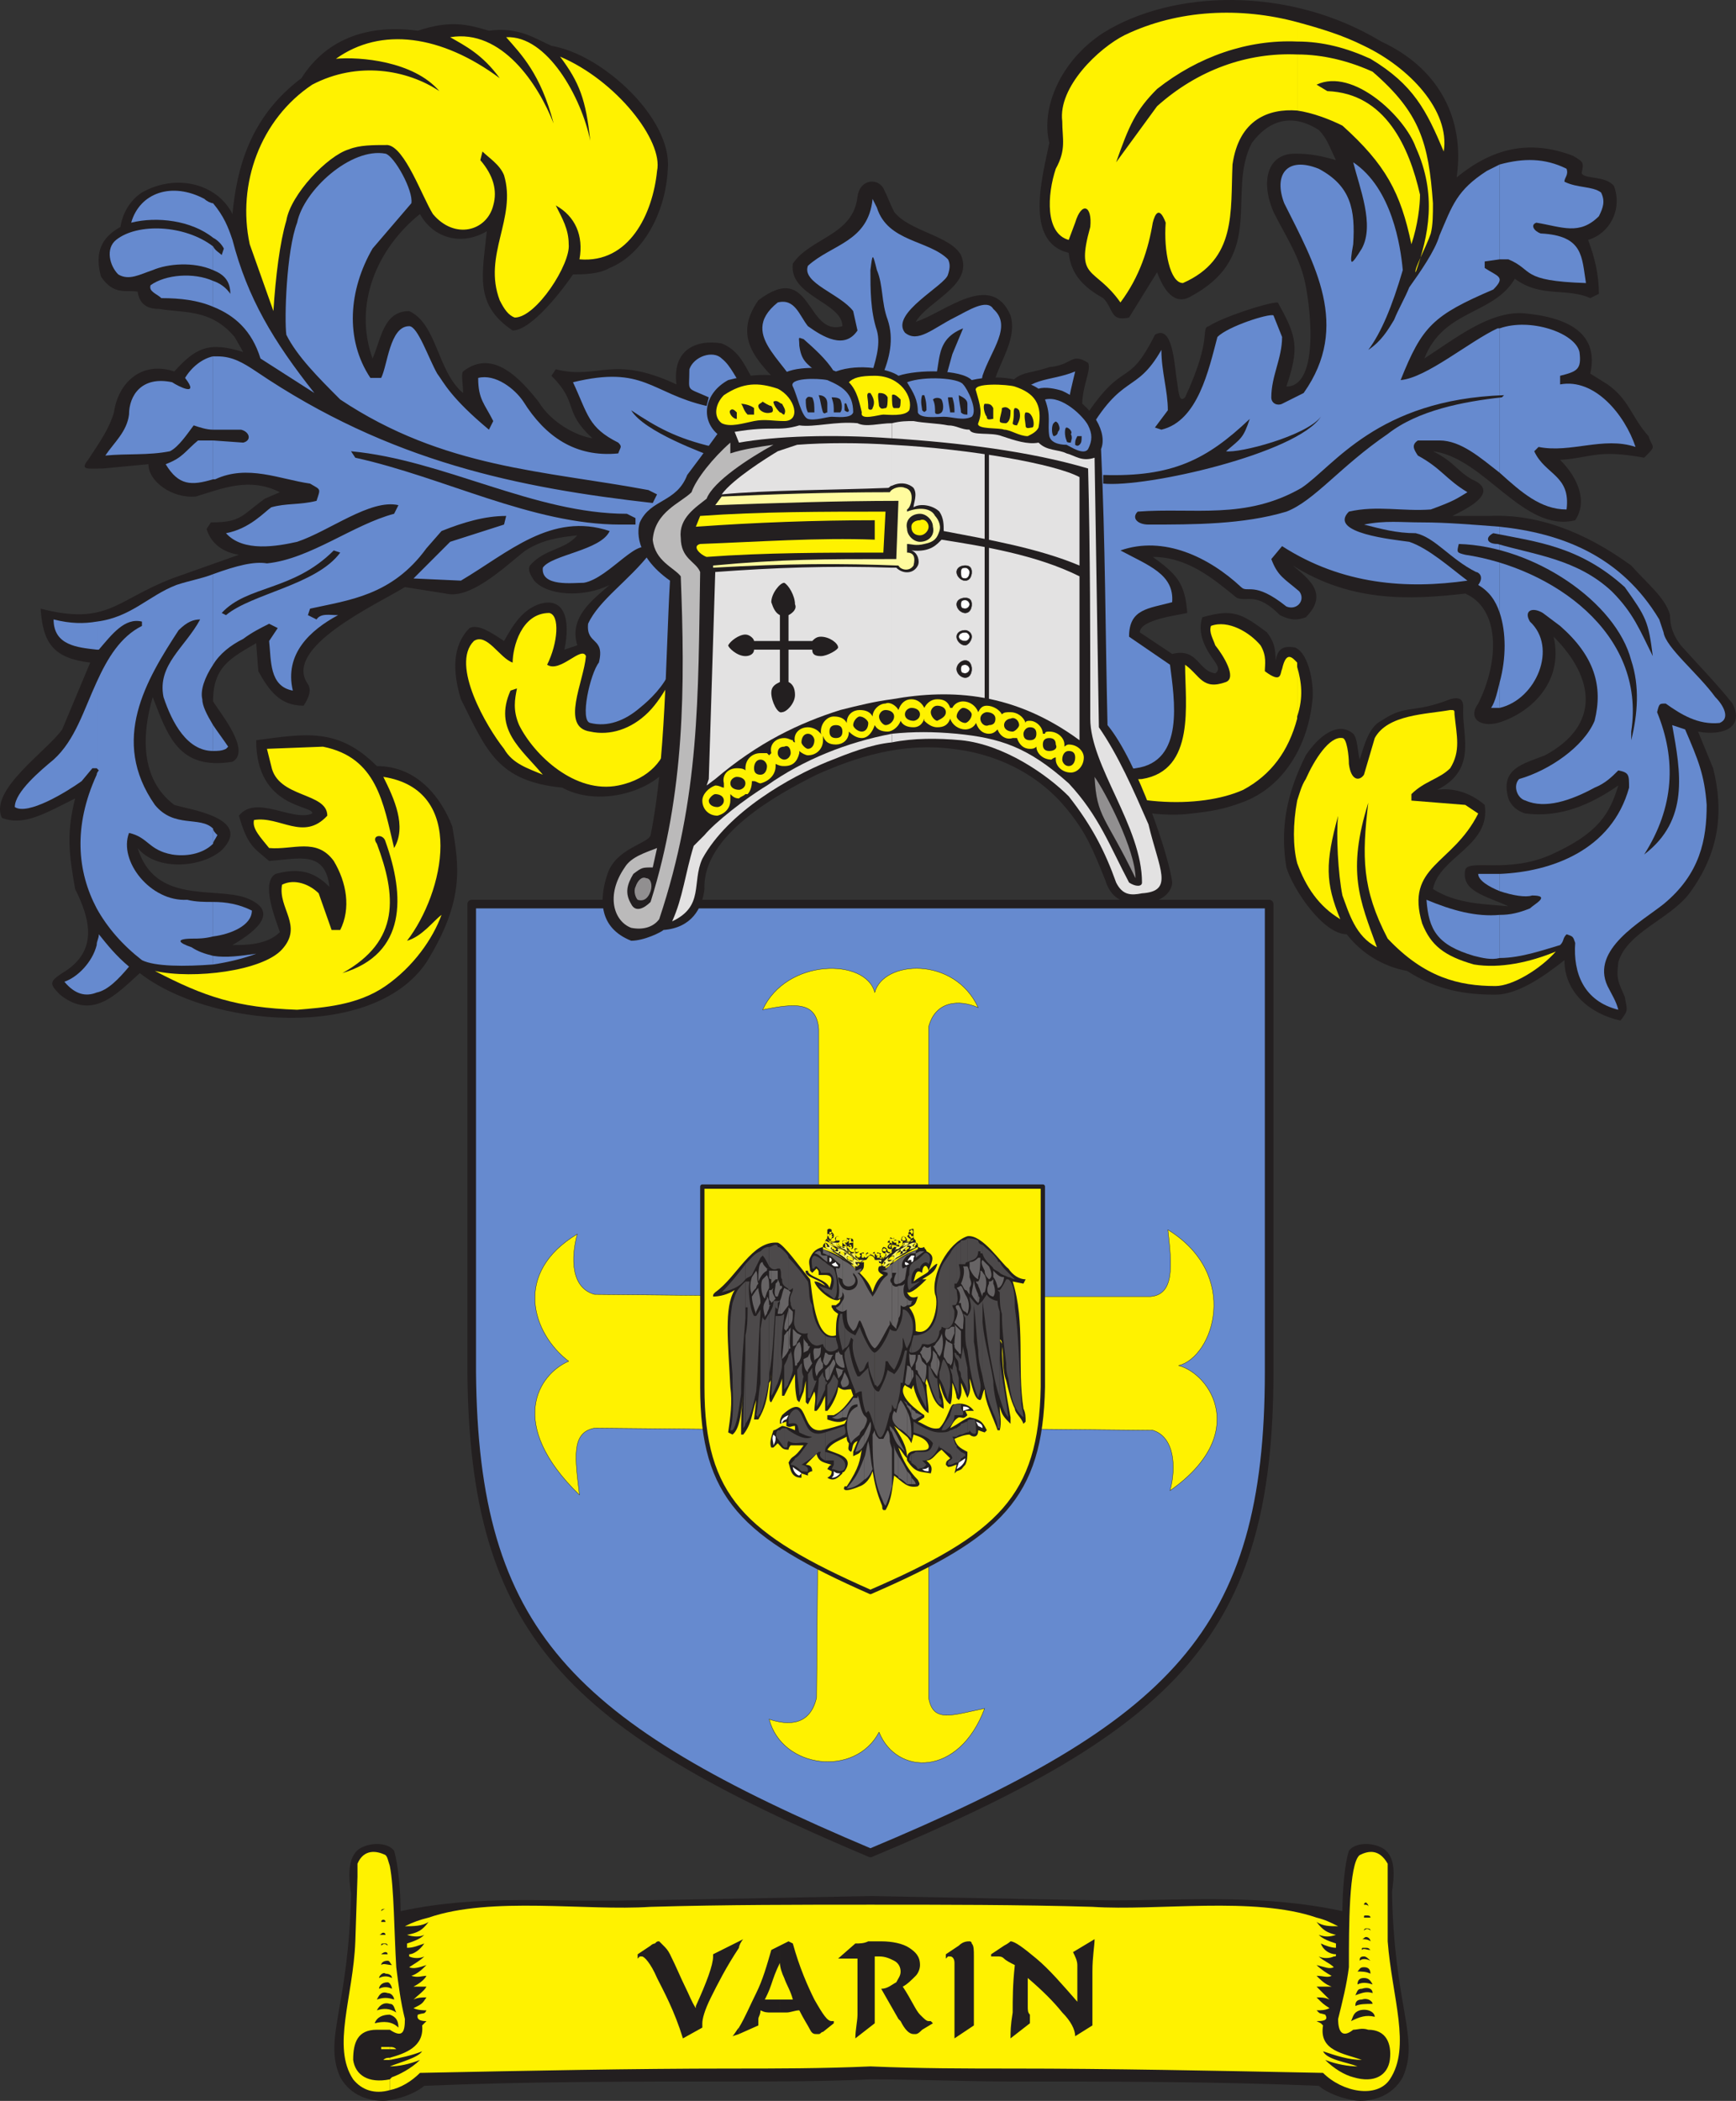<svg xmlns="http://www.w3.org/2000/svg" width="604.104" height="730.694"><rect width="100%" height="100%" fill="#333333" stroke="none"/><path fill="#668acf" fill-rule="evenodd" d="M302.897 644.444c105.75-44.25 138.75-76.5 138.75-167.25v-162.75h-277.5v162.75c.75 90.75 33.75 123 138.75 167.25"/><path fill="none" stroke="#231f20" stroke-linecap="round" stroke-linejoin="round" stroke-miterlimit="10" stroke-width="3" d="M302.897 644.444c105.75-44.25 138.75-76.5 138.75-167.25v-162.75h-277.5v162.75c.75 90.75 33.75 123 138.75 167.25zm0 0"/><path fill="#231f20" fill-rule="evenodd" d="M356.147 266.444c10.5-16.5 32.25-99.75-50.25-108.75-71.25-2.25-69.75 73.5-69 99-.75 16.5-26.25 25.5-41.25 17.25-22.5-2.25-26.25-12.75-35.25-30.75-3-9.75-3-18.75 3-24.75 3-1.5 7.5 1.5 12 4.5 3-5.25 6-10.5 12-12.75 9-3 11.25 5.25 9 15.75l4.5-1.5c-3-9.75 5.25-15.75 11.25-21-9 4.5-21.75 3.75-26.25-1.5-1.5-2.25-2.25-3.75-1.5-5.25 5.25-6 12-5.25 16.5-10.5-6.75.75-12 1.5-18 5.25-6 4.5-18.75 17.25-27.75 15l-14.25-2.25c-9.75 6-42.75 21-33.75 33.75 1.5 2.25 0 5.25-1.5 7.5-8.25 0-12-5.25-15.75-12l-.75-9.75c-9 5.25-15 8.25-15 20.25 2.25 3.75 13.5 17.25 6.75 21-18.75 3-22.5-9-27.75-22.5-3.75 12.75-4.5 28.5 7.5 37.5 4.5 1.5 27.75 4.5 16.5 15.75-6.75 6-22.5 7.5-29.25-.75 6 19.5 26.25 13.5 37.5 17.25 12 4.5 4.5 11.25-4.5 16.5 4.5 0 12 0 16.5-4.5-1.5-4.5-6.75-17.25-1.5-20.25 8.25-2.25 13.5-.75 18.75 4.5-1.5-12.75-10.5-9.75-21-9-5.25-4.5-7.5-5.25-10.5-15.75 6-7.5 18.75 2.25 25.5-.75.75-3-19.5-1.5-19.5-25.5 17.25-2.25 28.5-4.5 42 9 14.25 0 22.5 11.25 26.25 21 2.25 13.5 4.5 25.5-9 47.25-18.75 27.75-75.75 22.5-99.75 3.75-8.25 7.5-16.5 16.5-27.75 7.5-3.75-3.75-3.75-4.5.75-7.5 12.75-7.5 9.75-18.75 4.5-29.25-2.25-12.75-3-19.5 0-31.5-10.5 5.25-18 9.75-25.5 6.75-4.5-9.75 15.75-23.25 21-30.75l9.75-23.25c-12.75-1.5-16.5-6.75-17.25-18.75 23.25 6 26.25-3 45.75-10.5l23.25-8.25c-5.25-.75-9.75-3.75-11.25-9l1.5-2.25c10.5 0 10.5-2.25 18.75-8.25l5.25-2.25c-10.5-5.25-19.5-1.5-29.25 1.5-8.25.75-16.5-5.25-16.5-11.25l-15.75 1.5c-5.25 0-8.25.75-5.25-3 4.5-6.75 7.5-11.25 9-16.5 1.5-10.5 9.75-18 21-14.25 7.5-8.25 12-10.5 24-6.75l-3-5.25c-8.25-9.75-17.25-8.25-26.25-9.75-3 0-6.75-.75-7.5-6-3.75-.75-8.25 1.5-12.75-5.25-2.25-8.25 0-13.5 6.75-17.25.75-4.5 3-9 7.5-12 12-6.75 26.25-3 31.5 7.5 1.5-15.75 6-33.75 24-47.25 9-14.25 24-18.75 40.5-16.5 11.25-3.75 17.25-2.25 24.75 0 10.5-1.5 16.5 3 21.75 5.25 18 3 42 25.5 40.5 42.75-.75 15.75-9 30-20.25 34.5-3.75 2.25-9.75 2.25-12.75 2.25-3 4.5-14.25 19.5-21 19.5-13.5-9-10.5-19.5-9-34.5-9 5.25-18.75 2.25-23.25-6-15 12-23.25 31.5-16.5 50.25 3-6.75 3.75-16.5 12.75-16.5 9.75 4.5 9.75 21 18.75 28.5 0-3-.75-6.75 0-7.5 10.5-8.25 20.25 3 26.25 10.5 4.5 7.5 13.5 12 18.75 12.75-10.5-9.75-4.5-12-14.25-21.75l1.5-2.25c15 3.75 19.5-5.25 42 5.25-1.5-12 6.75-15.75 15.75-14.25 11.25 4.5 8.25 18.75 22.5 20.25 0-1.5 0-3.75-1.5-5.25-9-9-17.25-17.25-8.25-30 18.75-14.25 16.5 12.75 29.25 9 0-8.25-18.75-10.5-17.25-21.75 6-9 21-9.75 22.5-23.25.75-6 6.75-6.75 9-3 1.5 3 2.25 5.25 3.75 8.25 5.25 6.75 19.5 8.25 23.25 15 4.5 10.5-11.25 15.75-15.75 23.25 9.75-3 26.25-18 33-2.25 2.25 7.5-3 15-5.25 21.75-1.5 5.25.75 9 2.25 5.25 6-8.25 7.5-6 16.5-9 8.25-.75 7.5-5.25 13.5-1.5 1.5 3-3.75 10.5-1.5 19.5 14.25-21.75 15-9.75 24.75-29.25 6-3.75 6.75 9.75 7.5 15 .75 4.5.75 9 3 6.75 9.75-21 5.25-24 8.25-24.75 4.5-3 20.25-8.25 24-8.25 6.75 12 7.5 15.75 3 29.25 12 0 8.25-30 6-38.25s-6.75-15-10.5-22.5c-4.5-10.5-2.25-20.25 7.5-20.25 5.25 0 9 .75 14.25 2.25-2.25-4.5-3-7.5-6-10.5-8.25-5.25-16.5-4.5-23.25 4.5-9 17.25 5.25 39-21 53.25-6 3.75-9.75-2.25-12-8.25l-9.75 15.75c-6.75 1.5-5.25-3-9-6.75-6.75-3.75-11.25-8.25-12-15.75-15.75-3.75-9-27-6.75-38.25-3-12 3.75-28.5 18.75-38.25 24-15 64.5-16.5 96.75 3 19.5 9 29.25 26.25 26.25 47.25 12-9.75 24.75-13.5 40.5-7.5 3.75 2.25 3.75 2.25 3 6 .75 2.25 8.25.75 11.25 4.5 3 8.25-1.5 16.5-9 18.75 2.25 6 3.75 12 3.75 18.75l-3 1.5c-8.25-3.75-17.25 0-26.25-6.75-7.5 12.75-24.75 10.5-31.5 27.75 10.5-6.75 22.5-16.5 34.5-15.75 16.5 1.5 26.25 7.5 23.25 21l6 3.75c7.5 5.25 8.25 11.25 14.25 18 1.5 4.5 3 3-1.5 7.5-16.5-3-18 0-29.25.75 6 6 9.75 14.25 5.25 21-18 4.5-31.5-21.75-49.5-24 7.5 3.75 8.25 6.75 13.5 9.75 10.5 4.5-2.25 10.5-6.75 12.75h12.75c16.5-.75 33 5.25 49.5 17.25 5.25 6 12 11.25 13.5 17.25 0 4.5 1.5 7.5 3.75 10.5 6 6.75 12 12.75 18 20.25 4.5 9-4.5 11.25-12 9.75l5.25 12.75c3.75 15 2.25 29.25-8.25 43.5-6.75 9-21.75 13.5-24.75 24-.75 6 0 6.75 2.25 12 .75 4.5 1.5 4.5-1.5 8.25-10.5-2.25-19.5-9.75-19.5-21-7.5 6-16.5 12-24 12-10.5 0-20.25-1.5-30.75-8.25-8.25-1.5-15.75-6-21-12.75-8.25 0-18.75-15.75-21-23.25-2.25-13.5 0-25.5 6.75-39 4.5-6.75 11.25-12 16.5-7.5 1.5 1.5 1.5 6 2.25 9 1.5-4.5 3-11.25 7.5-13.5 9-6 10.5-2.25 24-7.5 5.25-1.5 4.5 2.25 4.5 4.5 0 9 4.5 20.25-9 27 5.25-.75 11.25.75 16.5 5.25 2.25 14.25-15.75 18-18 29.25 8.25 5.25 18 5.25 26.25 6-8.25-3.75-16.5-5.25-15-12.75 1.5-3.75 15 1.5 30-5.25 16.5-7.5 20.25-14.25 23.25-24-9.75 6.75-20.25 11.25-32.25 9.75-3-.75-5.25-3-6-5.25-3-10.5 5.25-12 12.75-15 19.5-10.5 17.25-27 3-41.25 3.75 16.5-9 27-19.5 30-6 1.5-10.5-1.5-6.75-6.75 7.5-15 7.5-33-4.5-38.25-19.5 2.25-39.75 3-60-9.75 5.25 4.5 12.75 9.75 4.5 18-2.25.75-4.5 1.5-9-.75-8.25-8.25-11.25-4.5-15-6-8.25-6.75-17.25-14.25-29.25-14.25 8.25 6 11.25 9 12 19.5-3 .75-16.5 2.25-16.5 6.75l11.25 7.5c9-2.25 9 6 15 6.75 2.25-1.5 0-3.75-1.5-6-3-4.5-4.5-9-3-13.5 10.5-3 13.5-1.5 22.5 5.25 2.25 3 3 5.25 3 9.75.75-3.75 2.25-5.25 6.75-4.5 5.25 2.25 6.75 14.25 6 18.75-1.5 15-9.75 30-24.75 35.25-6 2.25-10.5 3-17.25 3.75-17.25 2.25-41.25-5.25-58.5-16.5"/><path fill="#fff200" fill-rule="evenodd" d="M451.397 278.444v21.75c3 8.25 7.5 15 15 19.5-5.25-12.75-5.25-19.5-.75-36-.75 6.75 0 20.25 1.5 27.75 2.25 6 4.5 14.25 12 18-6-16.5-10.5-26.25-3-50.25-2.25 18.75-2.25 30 6.75 47.25 12.75 13.5 24.75 16.5 37.5 16.5 6 0 15.75-6 21-12-9 3.75-19.5 6-28.5 4.5-10.5-3-15-6.75-18-14.25-6-20.25 10.5-20.25 19.5-38.25l-4.5-3-18.75-1.5v-2.25c4.5-4.5 9.75-5.25 13.5-9 3.75-6 2.25-11.25 1.5-18.75 0-1.5 0-1.5-1.5-1.5-8.25 1.5-21.75 1.5-26.25 9.75l-3.75 12.75c-1.5 2.25-4.5 2.25-5.25-3.75 0-3-.75-9-2.25-9-4.5-.75-9.75 7.5-12.75 14.25-1.5 2.25-2.25 5.25-3 7.5m0-46.5v17.25c2.25-6.75 1.5-12 0-17.25m0-213v19.5c5.25.75 11.25 3 15.75 5.25 15 13.5 20.25 23.25 24 41.25 2.25-6.75 3-13.5 3-17.25-3.75-16.5-12-35.25-32.25-36l-3.75-2.25c12.75-6 30.75 11.25 34.5 21.75 7.5 16.5 4.5 30.75 0 43.5-.75-.75 3.75-9 5.25-13.5.75-3 .75-6.75.75-10.5-1.5-21-4.5-31.5-21-45.75-8.25-3.75-17.25-6-26.25-6"/><path fill="#fff200" fill-rule="evenodd" d="M451.397 7.694v6.75c9 0 17.25 2.25 25.5 6 15 9 19.5 18 25.5 32.25 2.25-14.25-12-29.25-27.75-36.75-7.5-3.75-15-6-23.25-8.25m0 6.75v-6.75c-19.5-5.25-41.25-4.5-60 4.5-9 4.5-23.25 18-21.75 30 0 6 1.5 9.75-2.25 16.5-3 9-3.75 22.5 4.5 24.75l2.25-6c2.25-7.5 6-6 5.25 1.5-5.25 18.75 1.5 13.5 10.5 26.25 6.75-9 9.75-18.75 11.25-27.75.75-3 2.25-6 4.5 0-.75 9.75 1.5 21 6 21 18.75-8.25 16.5-24.75 17.25-41.25 2.25-15.75 12.75-19.5 22.5-18.75v-19.5c-17.25-.75-34.5 5.25-48.75 18l-14.25 19.5c4.5-12.75 6.75-18 14.25-25.5 14.25-11.25 31.5-17.25 48.75-16.5m0 234.75v-18.75c-1.5-1.5-3.75-4.5-5.25 2.25-.75 1.5 0 5.25-6 .75 0-2.25.75-5.25-1.5-9-3.75-4.5-11.25-9-17.25-6.75-.75 2.25.75 4.5 1.5 6.75 3 3.75 7.5 11.25 3.75 12.75-8.25 3-9-2.25-14.25-6 0 13.5 3.75 36.75-15 39.75-11.25.75-19.5 0-27.75-2.25 20.25 12 48 12.75 63 6 9.75-5.25 15.75-13.5 18.75-24.75v-.75m0 51v-21.75c-1.5 8.25-1.5 15.75 0 21.75m-397.5 37.5c17.25 9 28.5 12.75 49.5 13.5 9-.75 21-1.5 30.75-8.25s16.5-16.5 19.5-24.75c-3 2.25-6.75 7.5-12 9 12.75-16.5 21-52.5-8.25-57 3.75 7.5 8.25 17.25 3.75 24.75-3.75-15.75-6-31.5-24.75-35.25l-19.5.75 1.5 6c2.25 11.25 19.5 9 19.5 17.25-8.25 9-16.5 0-25.5 1.5-.75 3 2.25 6 5.25 9.75 8.25.75 16.5-3.75 22.5 4.5 4.5 7.5 6 16.5 2.25 24h-3l-4.5-12.75c-3-3-8.25-5.25-12.75-3-1.5 8.25 7.5 14.25 0 22.5-6.75 7.5-30.75 10.5-44.25 7.5m179.25-100.5c-2.25 3.75-4.5 7.5-7.5 10.5-6 6-13.5 8.25-20.25 6.75-10.5-1.5-2.25-17.25-1.5-26.25-1.5-3.75-9 6-13.5 3 3.75-7.5 4.5-17.25.75-18-9.75 0-12.75 12-12.75 17.25-4.5-1.5-9-10.5-13.5-7.5-8.25 8.25 4.5 30 10.5 37.5 3 5.25 8.25 6.75 13.5 9-7.5-9-17.25-15.75-11.25-29.25l2.25-.75c-.75 3.75-1.5 7.5.75 12.75 5.25 10.5 19.5 24 34.5 21 11.25-2.25 16.5-9.75 17.25-15.75 1.5-8.25.75-13.5.75-20.25m-138-129c.75-12 2.25-24 4.5-31.5 1.5-9 14.25-22.5 21.75-24.75 3.75-1.5 8.25-1.5 13.5-1.5 6 .75 12 18 15.75 24 7.5 9 18.75 6 21-3 1.5-5.25 0-10.5-4.5-15.75l.75-3c2.25 2.25 6 4.5 7.5 8.25 4.5 15-7.5 27.75-1.5 43.5 1.5 3 3 5.25 5.25 6 7.5 0 19.5-18.75 18.75-25.5 0-5.25-2.25-9-4.5-13.5 6.75 3.75 9.75 10.5 8.25 18.75 17.25 1.5 25.5-15.75 27-30.75 2.25-10.5-14.25-31.5-33.75-39.75 6.75 9 9 15 10.5 29.25-3-15-15-36.75-29.25-36 5.25 6 12 12.75 16.5 30-5.25-13.5-18-33-36-30 5.25 3 11.25 6 17.25 14.25-20.25-15-41.25-18-57-6.75 8.25-.75 27 .75 36 11.25-11.25-7.5-28.5-10.5-44.25-2.25-18 12-26.25 34.5-21.75 55.5l8.25 23.25"/><path fill="#668acf" fill-rule="evenodd" d="M521.897 318.194v15c7.5 0 15.75-3 21-4.5 1.5-1.5.75-2.25 2.25-3.75 2.25.75 2.25.75 3 3-.75 10.5 3 20.25 15 23.25-.75-3-2.25-5.25-3.75-8.25-6-12.75 12-22.5 19.5-28.5 12.75-10.5 15-22.5 15-34.5-.75-10.5-3-15.75-7.5-26.25l-4.5-1.5c3 16.5 6 33-9.75 45 10.5-16.5 11.25-33 4.5-49.5.75-3 .75-3 3-3 5.25 3.75 11.25 7.5 18.75 6.75 3.75-1.5 1.5-6-1.5-9-6-8.25-17.25-17.25-18-22.5l-1.5-4.5c-13.5-22.5-34.5-30-55.5-32.25v30c2.25 6.75 2.25 15.75 0 24v9c12.75-3 20.25-21 10.5-30-2.25-3.75.75-5.25 4.5-3l6 4.5c12 10.5 15 21 12 33-3.75 9-15.75 17.25-26.25 20.25-2.25 2.25-.75 6.75 2.25 7.5 6.75 3 15.75 0 24-4.5 3.75-1.5 6-3.75 8.25-6 3.75.75 3.75 1.5 3.75 6-6 21.75-27 29.25-45 30v6c4.5 1.5 9 2.25 11.25 1.5 6.75 0 .75 3-.75 4.5-3.75 1.5-6.75 2.25-10.5 2.25m0-204v50.25c7.5 6.75 14.25 12.75 23.25 12.75 1.5-12-7.5-12-11.25-20.25l1.5-1.5c11.25 2.25 22.5-3.75 33.75 0-3.75-11.25-14.25-24-26.25-21.75v-3c6-1.5 7.5-2.25 6.75-8.25-1.5-6.75-17.25-12-27.75-8.25m0-57v33h3c9 3.75 3.75 7.5 27 8.25-1.5-9-.75-16.5-15.75-17.25-2.25-.75-3.75-3-1.5-3.75 9 1.5 15 4.5 21.75-2.25 1.5-3 2.25-5.25.75-8.25-3-2.25-8.25-1.5-12.75-3.75 0-1.5 1.5-2.25.75-4.5-7.5-3.75-15-3.75-23.25-1.5"/><path fill="#668acf" fill-rule="evenodd" d="M521.897 90.194v-33l-4.5 2.25c-10.5 6.75-12 12-16.5 22.5-1.5 5.25-6.75 12.75-10.5 18-1.5 3.75-3.75 7.5-5.25 11.25-2.25 3.75-4.5 7.5-9 10.5 4.5-6 8.25-15 12-27.75-.75-8.25-3.75-28.5-17.25-37.5 2.25 9 7.5 21.75 3 30-3.75 6-4.5 6.75-3-1.5.75-12-.75-20.25-12-26.25-11.25-4.5-15.75 2.25-12 12 10.5 21 23.25 42.75 6.75 66l-7.5 3.75c-1.5.75-3.75 0-3.75-2.25 0-7.5 3.75-13.5 3.75-21l-3-7.5c-1.5-.75-15.75 3.75-19.5 7.5-3 11.25-6.75 29.25-19.5 32.25l-2.25-.75 4.5-6c0-6.75-2.25-13.5-2.25-21-9 15.75-13.5 7.5-26.25 30l-3.75.75c-3.75-10.5-2.25-13.5 0-23.25-9 3.75-17.25 1.5-21.75 12-3 2.25-5.25 2.25-8.25.75-2.25-3-3-7.5-2.25-11.25 3-9 10.5-17.25 3.75-23.25-2.25-3.75-9 .75-13.5 3-7.5 3.75-12.75 9-17.25 5.25-5.25-6.75 14.25-16.5 15-20.25.75-2.25.75-3.75 0-5.25-6.75-6.75-21-6-24.75-18l-1.5-3c-1.5 15-14.25 15.75-22.5 23.25-2.25 6 11.25 9.75 15.75 15.75l1.5 6.75c-4.5 6.75-12 2.25-17.25-1.5-3-3.75-4.5-9.75-10.5-8.25-15 12 6 21.75 8.25 33.75l-.75 6c-21-2.25-20.25-15-27-20.25-3-3-9.75-.75-11.25 3.75 0 8.25-1.5 6 6.75 9.75l-.75 3c-19.5-4.5-21.75-14.25-46.5-8.25 5.25 11.25 5.25 15.75 15.75 21 1.5 1.5.75 1.5 0 3.75-15 1.5-25.5-6-33-18-3-4.5-9.75-9.75-15.75-8.25 0 7.5 2.25 9 5.25 15l-1.5 3c-13.5-11.25-15.75-16.5-18-19.5-3-5.25-6.75-16.5-9.75-16.5-6.75 0-7.5 13.5-9.75 18h-3.75c-9-13.5-7.5-30.75.75-45l13.5-15.75c.75-4.5-6-16.5-9-17.25-12-2.25-28.5 12.75-30.75 24-3.75 9.75-4.5 33.75-3.75 39 3.75 7.5 11.25 15 18.75 22.5 36 24 71.25 24.75 107.25 31.5l3 1.5-1.5 3c-46.5-5.25-91.5-14.25-138-45.75-4.5-3-8.25-5.25-13.5-5.25h-1.5v25.5h9.75c3 .75 3.75 3.75.75 4.5l-10.5-.75v13.5h.75c11.25-5.25 22.5 0 33 1.5 3.75 2.25 3.75 1.5 2.25 6-6 1.5-10.5.75-15.75 2.25-2.25 1.5-7.5 7.5-15.75 9 6 6.75 18 4.5 24.75 3 11.25-3.75 25.5-15 35.25-12.75l-1.5 3c-14.25 3.75-29.25 15.75-44.25 17.25-4.5-.75-10.5.75-18.75 3.75v31.5c2.25-3.75 6-6.75 10.5-9 3-2.25 6-3.75 9-5.25l3 1.5-3 4.5c.75 6.75 0 15.75 8.25 17.25-3-12.75 6-21 15.75-26.25-3 0-6-.75-7.5 1.5l-3-1.5.75-2.25c13.5-3 28.5-4.5 40.5-21l5.25-6c7.5-3 15-5.25 22.5-5.25l-.75 3-18.75 6-12.75 12.75 16.5.75c16.5-9.75 31.5-24 51.75-17.25-3 6.75-20.25 8.25-23.25 12.75-.75 6.75 10.5 5.25 14.25 5.25 9-1.5 20.25-18 23.25-10.5-7.5 9.75-18 16.5-21.75 24.75-.75 7.5 6 4.5 3.75 13.5-3 3.75-6.75 20.25-3 21 6 1.5 12-.75 17.25-5.25 3.75-3 8.25-7.5 10.5-12.75 3.75-57.75 29.25-79.5 72-78.75 46.5.75 83.25 40.5 56.25 109.5 1.5 0 2.25.75 3 1.5 9.75 1.5 22.5 3 30.75 1.5 17.25-2.25 13.5-24 12-36l-14.25-9.75c0-9.75 6.75-9.75 15-12 .75-9.75-8.25-12.75-18-18 15-5.25 30.75 2.25 42 12.75 2.25 2.25 4.5-2.25 15.75 6.75 3.75 1.5 6.75-2.25 4.5-5.25-5.25-4.5-7.5-5.25-9.75-11.25l3.75-4.5c21 13.5 43.5 15 64.5 12-6-4.5-13.5-11.25-20.25-13.5-5.25-.75-28.5-3-21-10.5 9.75-2.25 18.75 0 28.5-.75 8.25-3 9-3.75 12.75-6-7.5-4.5-9-8.25-17.25-12.75-1.5-2.25-2.25-3.75 0-5.25h7.5c7.5 0 14.25 6 21 11.25v-50.25h-.75c-9.75 4.5-24.75 17.25-33.75 18 7.5-18.75 11.25-22.5 32.25-31.5 4.5-4.5 1.5-4.5-3-7.5v-2.25l5.25-.75"/><path fill="#668acf" fill-rule="evenodd" d="M521.897 213.194v-30c-9.75-.75-18.75-1.5-27-1.5-7.5 0-12.75-.75-20.25.75 6 1.5 11.25 3 18 3 6.75 1.5 12 9 21 13.5.75 0 3 1.5.75 4.5 3.75 2.25 6 5.25 7.5 9.75m0 33v-9c-.75 3-1.5 6.75-3 9h3m0 63.75v-6h-7.5c0 2.25 3.75 4.5 7.5 6m0 23.25v-15c-8.25.75-16.5-1.5-25.5-5.25.75 10.5 3.75 15.75 16.5 19.5 3 .75 6 1.5 9 .75m-447.75-.75v3c5.25-.75 11.25-2.25 15-3.75-5.25.75-10.5 1.5-15 .75m0-18.75v12c6-.75 13.5-3.75 13.5-9-4.5-2.25-9-3-13.5-3m0-25.5v5.25c0-.75.75-1.5 1.5-3-.75-.75-1.5-1.5-1.5-2.25m0-36v9c1.5 0 3 0 4.5-.75l.75-.75c-1.5-2.25-3.75-5.25-5.25-7.5m0-154.5v9c7.5 3 13.5 8.25 16.5 18l18.75 12c-14.25-18-23.25-33-28.5-53.25-1.5-4.5-3-8.25-6.75-12.75v12c1.5.75 3 2.25 3.75 3.75l-.75 2.25c-.75-.75-2.25-1.5-3-3v8.25c3.75 1.5 6 3.75 6 8.25-1.5-2.25-3.75-3.75-6-4.5m0-15v-12c-.75 0-2.25-.75-3-1.5-11.25-6-22.5-2.25-25.5 8.25 9-2.25 21-.75 28.5 5.25"/><path fill="#668acf" fill-rule="evenodd" d="M74.147 93.944v-8.25c-9.75-7.5-26.25-8.25-33.75-2.25-3.75 3-2.25 9 .75 12 3.75 2.25 7.5 0 12-1.5 5.25-2.25 14.25-3 21 0m0 12.75v-9c-6.75-3-16.5-2.25-21.75 1.5-.75 2.25 2.25 3 3.75 4.5 6.75 0 12.75.75 18 3m0 42.75v-25.5c-3.75.75-7.5 3.75-9.75 7.5 5.25 6.75-2.25 3-4.5 1.5-10.5-2.25-15 4.5-15 11.25-.75 6-5.25 9.75-8.25 14.25 7.5-.75 15 0 22.5-1.5 3-1.5 6-6 8.25-9 2.25.75 4.5 1.5 6.75 1.5m0 17.25v-13.5h-5.25c-4.5 3.75-5.25 6-11.25 8.25 4.5 7.5 9 7.5 16.5 5.25m0 64.5v-31.5c-3.75 1.5-8.25 2.25-12.75 3.75-9.75 3.75-15.75 11.25-27.75 12.75v9.75h.75c4.5-5.25 9-11.25 15-9.75v1.5c-7.5 3.75-12 11.25-15.75 19.5v30l.75.75s-.75.75-.75 1.5v46.5c3.75 6.75 9 12.75 15.75 18 4.5 2.25 15 2.25 24.75 1.5v-3c-3-.75-5.25-1.5-7.5-3-4.5-1.5-6-3 .75-3 1.5 0 3.75 0 6.75-.75v-12c-3 0-6 0-9-.75-12.75.75-24-13.5-20.25-23.25 6.75 1.5 6.75 6 15 7.5 4.5.75 10.5 0 14.25-3.75v-5.25c-4.5-4.5-13.5 0-20.25-8.25-15.75-22.5-3-43.5 8.25-60.75 3-3 5.25-3.75 7.5-3.75-5.25 9.75-15 15.75-12.75 27 3 9 8.25 18.75 17.25 18.75v-9c-2.25-3.75-3.75-6.75-3.75-9-.75-3 .75-7.5 3.75-12m-40.5 97.5v16.5c3.75-.75 7.5-4.5 11.25-9-4.5-3.75-7.5-7.5-10.5-11.25 0 1.5-.75 2.25-.75 3.75m0-102.75v-9.75c-4.5.75-9 .75-15-.75 0 9 8.25 9.75 15 10.5m0 41.25v-30c-4.5 9.75-7.5 20.25-15 27-4.5 3.75-13.5 11.25-13.5 16.5 4.5 3 18-5.25 23.25-9l3.75-4.5h1.5m0 48.75v-46.5c-8.25 18-6.75 33.75 0 46.5m0 29.25v-16.5c-1.5 6-6.75 11.25-11.25 12.75 3.75 4.5 7.5 5.25 11.25 3.75"/><path fill="#231f20" fill-rule="evenodd" d="M399.647 182.444c-3.75 0-6-2.25-3.75-4.5 19.5-1.5 37.5 3 57-8.25 11.25-7.5 26.25-30.75 70.5-32.25l-.75.75c-13.5 1.5-29.25 4.5-39.75 12.75-16.5 11.25-25.5 23.25-35.25 27-15 4.5-32.25 4.5-48 4.5m-15.75-14.25v-3c24 .75 36-5.25 51-19.5-2.25 6.75-3 6.75-8.25 11.25 4.5.75 27.75-5.25 33-12-8.25 12.75-60.75 24.75-75.75 23.25m-164.25-25.5c9 6 15.75 9.75 28.5 12.75 1.5 0 1.5 3 .75 3.75-3.75-1.5-24.75-9-29.25-16.5m69-1.5c-3-2.25 0-7.5-3.75-11.25-4.5-3.75-6-4.5-6.75-9.75 0-3-.75-3 1.5-2.25 6.75 6 18 15.75 9 23.25m35.25-5.25c4.5-8.25 0-17.25 11.25-21.75l-3.75 9-3.75 13.5c0 3-4.5 1.5-3.75-.75m-21-4.5c1.5-5.25 3.75-11.25 2.25-16.5-2.25-6.75-2.25-14.25-2.25-21 .75-6 .75-6 2.25 0 2.25 5.25 1.5 11.25 3.75 17.25 2.25 6.75.75 13.5-2.25 20.25-2.25 1.5-1.5 1.5-3.75 0m-87 51c-30.75 0-61.5-16.5-92.25-23.25l-1.5-2.25c32.25 3 63.75 21.75 96 21.75l3 1.5v2.25h-5.25m-96.75 156c20.25-11.25 18.75-27 12-45-2.25-3 2.25-3.75 3-.75 6.75 18.75 7.5 39-15 45.75m448.5-81v-3c5.25-34.5-27.75-57-57.75-61.5-3-.75-3-.75-2.25-3.75 26.25.75 54.75 20.25 60 40.5 3 9 2.25 18.75 0 27.75"/><path fill="#231f20" fill-rule="evenodd" d="M575.147 228.194c-4.5-9-6.75-15-14.25-22.5-12-11.25-27-12.75-39.75-16.5-3.75 0-4.5-2.25-1.5-3.75 15 3 30 4.5 45.75 18.75 7.5 10.5 8.25 12 9.75 24m-496.5-14.25-1.5-.75c9-9.75 24.75-7.5 39-21.75l2.25.75c-8.25 11.25-30.75 14.25-39.75 21.75m304.5-57.75c2.25-5.25-2.25-15-13.5-20.25-2.25-.75-6-1.5-8.25-.75-4.5-3-13.5-5.25-23.25-3-3.75-3.75-18.75-3.75-25.5-1.5-3-2.25-13.5-4.5-21.75-1.5-3-1.5-15-2.25-19.5 1.5-7.5-.75-12 0-18 1.5-8.25 4.5-9.75 13.5-3.75 18.75l-6 8.25-4.5 6c-3.75 9.75-12.75 8.25-16.5 16.5-.75 2.25-2.25 11.25 10.5 20.25-1.5 26.25-1.5 63-6.75 88.5-.75 3-12 4.5-15 13.5s-3 18.75 8.25 23.25c4.5 0 10.5-3 11.25-3.75 9.75-.75 13.5-7.5 14.25-14.25-.75-18.75 25.5-33 39-39.75 13.5-6 29.25-11.25 47.25-9 13.5 1.5 29.25 7.5 40.5 21.75 6 7.5 8.25 12.75 12.75 24 2.25 7.5 8.25 9 15.75 7.5 5.25-.75 7.5-4.5 7.5-6.75-.75-8.25-12-42-22.5-54.75-.75-32.25-.75-63.75-2.25-96"/><path fill="#668acf" fill-rule="evenodd" d="M371.147 154.694c1.5.75 6 3.75 7.5 1.5 1.5-3 1.5-5.25 0-8.25s-9-10.5-15-9c2.25 6 .75 8.25 1.5 12.75.75 3 5.25 3 6 3m-51.75-11.25c0-4.5-1.5-6.75-3.75-10.5 6-2.25 18-1.5 19.5.75 1.5 1.5 5.25 9 3 11.25-3 1.5-6.75 0-9.75 0-2.25 0-8.25.75-9-1.5m-38.25 2.25c-2.25-.75-3.75-8.25-5.25-11.25s8.25-3 12-2.25c5.25 2.25 9 4.5 9 11.25-.75 2.25-6 1.5-7.5 1.5s-6 1.5-8.25.75"/><path fill="#fffb9e" fill-rule="evenodd" d="M309.647 171.194c-21.75 0-41.25.75-58.5 1.5l-2.25 3c21.75-.75 42.75-1.5 63.75-1.5l-.75 20.25h-1.5c-23.25 0-38.25 0-62.25 2.25v.75c26.25-1.5 45-1.5 64.5-.75.75 1.5 3.75 2.25 5.25 0 .75-3 0-4.5-2.25-4.5v-3c1.5 0 3 .75 6 0 3.75-.75 4.5-2.25 5.25-4.5s-.75-4.5-1.5-5.25c-1.5-3-6-3-9.75-1.5v-.75c1.5-.75 3-6.75-.75-7.5-1.5-.75-4.5 0-5.25 1.5"/><path fill="#231f20" fill-rule="evenodd" d="M320.147 178.694c2.25 0 4.5 2.25 4.5 4.5.75 3-1.5 5.25-4.5 5.25-2.25 0-4.5-2.25-4.5-4.5-.75-3 1.5-5.25 4.5-5.25"/><path fill="#fff200" fill-rule="evenodd" d="M320.147 180.944c1.5-.75 3 .75 3 2.25s-1.5 3-3 3-3-.75-3-3c0-1.5 1.5-2.25 3-2.25m-76.5 8.25c20.25-.75 41.25-2.25 60.75-1.5v-6.75c-20.25 0-41.25.75-62.25 2.25l1.5-3.75c21-1.5 42.75-1.5 64.5-1.5l-.75 14.25c-20.25 0-41.25 0-61.5 1.5-2.25-.75-5.25-3.75-2.25-4.5"/><path fill="#bbbaba" fill-rule="evenodd" d="M219.647 322.694c-6-2.25-9-11.25-2.25-21 2.25-3.75 7.5-5.25 11.25-6.75l-1.5 6.75c-3.75 0-3.75 0-6.75 2.25-2.25 3.75-3 6.75-.75 10.5 1.5 3 4.5 1.5 6.75-.75 12-38.25 12-75 10.5-113.25-2.25-3-9-5.25-9.75-12.75.75-9.75 9.75-12.75 13.5-16.5 1.5-4.5 7.5-12 13.5-17.25v3.75c4.5-1.5 9.75-2.25 15-3-8.25 4.5-21 12.75-23.25 18.75-3.75 3-9.75 6.75-9 13.5 0 7.5 5.25 8.25 6.75 12-.75 43.5 0 78-14.25 120.75-2.25 3-6 3.75-9.75 3"/><path fill="#e3e2e2" fill-rule="evenodd" d="M310.397 255.194v3c7.5-1.5 15.75-1.5 24-.75 15 1.5 30 12 37.5 19.5 8.25 10.5 12.75 19.5 16.5 30 2.25 4.5 5.25 4.5 9 3.75 11.25-.75 6-8.25 2.25-24-5.25-12-10.5-24-17.25-33.75l-1.5-93.75c-4.5 1.5-6.75-.75-9.75-1.5-3-1.5-6.75-.75-9.75-3.75-3.75.75-8.25-.75-12.75-2.25-3.75-1.5-10.5 0-11.25-2.25-3 0-4.5-1.5-7.5-1.5-3.75-.75-8.25-.75-12-1.5-2.25 0-4.5 0-7.5.75v5.25c23.25 1.5 48 4.5 68.25 10.5.75 29.25.75 58.5.75 87 0 16.5 18 37.5 18 57 0 1.5-2.25 1.5-4.5 0-6.75-12.75-10.5-23.25-21-34.5-14.25-12.75-24-15.75-39-17.25-8.25-.75-15-.75-22.5 0"/><path fill="#e3e2e2" fill-rule="evenodd" d="M310.397 197.444v45.75c21-3.75 42.75-2.25 65.25 14.25v-57c-15-7.5-33.75-10.5-48-12.75-1.5 1.5-3.75 4.5-10.5 3.75 2.25.75 3 3.75 2.25 5.25-1.5 3-5.25 3-7.5.75h-1.5m0-42.75v14.25c3-1.5 6-.75 7.5.75 1.5 2.25 0 5.25 0 6.75 2.25-1.5 6.75-.75 9 1.5 1.5 2.25 1.5 4.5 1.5 6.75 15.75 3 33 6 47.25 12v-30.75c-8.25-4.5-37.5-9.75-65.25-11.25m0-2.25v-5.25c-4.5 0-9 1.5-12 0-7.5-.75-15 1.5-20.25.75-7.5 2.25-9 0-22.5 2.25l1.5 3.75c12.75-2.25 32.25-3 53.25-1.5m0 16.5v-14.25c-11.25-.75-23.25-.75-33 0l-6.75 2.25c-3.75 2.25-15.75 9.75-19.5 15 15-1.5 39-1.5 57.75-2.25.75 0 .75-.75 1.5-.75m0 74.25v-45.75c-21.75-.75-41.25 0-61.5 1.5-.75 24.75-1.5 48-2.25 72l-.75 2.25 3-2.25c15-12.75 29.25-19.5 43.5-24 6-1.5 12-3 18-3.75m0 15v-3c-15.75 3-30.75 9-43.5 18-7.5 4.5-18 12.75-21.75 17.25l-3.75 3.75c-3 9.75-3.75 18-7.5 26.25 11.25-5.25 6.75-13.5 10.5-21.75 9-16.5 30.75-28.5 43.5-33.75 7.5-3 15-6 22.5-6.75"/><path fill="#fff200" fill-rule="evenodd" d="M349.397 149.444c-1.5-.75-9.75 0-9-2.25 1.5-3.75.75-6-.75-11.25-1.5-3 11.25-2.25 13.5-1.5 6.75 2.25 9.75 6 8.25 14.25-.75 1.5-2.25 2.25-3.75 3-3 0-6-2.25-8.25-2.25m-42-5.25c-1.5 0-8.25 2.25-7.5-.75-.75-3-1.5-7.5-4.5-10.5 1.5-1.5 3.75-2.25 9-2.25 9 0 13.5 7.5 12 12-1.5 2.25-7.5 1.5-9 1.5m-56.25 3c-3-2.25-2.25-6.75.75-9.75 6.75-4.5 12-4.5 18.75-2.25 6 3 8.25 11.25 2.25 11.25-3.75 0-6.75-.75-10.5 0s-8.25 2.25-11.25.75"/><path fill="#231f20" fill-rule="evenodd" d="M256.397 145.694v-2.25c-.75-.75-1.5-1.5-2.25-.75s.75 3 2.25 3m7.5-4.5c0-.75.75-.75 1.5-1.5 0 0 2.25 1.5 3 1.5.75.75.75 2.25 0 2.25-2.25.75-4.5-.75-4.5-2.25m22.5 2.25c-.75-2.25-.75-3.75-1.5-6 1.5 0 3 .75 3 3v3c-.75 0-.75.75-1.5 0m48 0c0-1.5-.75-3.75-.75-6 1.5.75 3 1.5 3 3v3.75c-.75 0-1.5 0-2.25-.75m-44.25 0c0-2.25 0-3-.75-5.25.75 0 2.25 0 3 .75.75 1.5.75 3.75 0 4.5h-2.25m35.25 0c0-1.5 0-3-.75-4.5.75-.75 2.25-.75 3 0 .75 1.5.75 3.75 0 4.5s-2.25.75-2.25 0m22.5 3c0-1.5.75-3 .75-4.5 1.5-.75 2.25 0 3 .75 0 1.5 0 3.75-1.5 4.5-.75 0-2.25 0-2.25-.75m-27-3.75c0-.75-.75-3 0-5.25h.75c.75 2.25.75 3.75.75 5.25-.75.75-.75.75-1.5 0m9.75.75c0-.75-.75-3.75-.75-5.25h1.5c.75 2.25.75 3.75.75 5.25h-1.5m-70.5.75c-1.5-1.5-1.5-3-2.25-3.75 1.5 0 3.75.75 4.5 1.5v2.25h-2.25m11.25-.75c-1.5-1.5-2.25-3-2.25-3.75 1.5-.75 2.25.75 3 .75.75 1.5 1.5 2.25.75 3.75-.75 0-.75-.75-1.5-.75m9.75 0c-.75-1.5-.75-3-.75-4.5.75-1.5 1.5-.75 2.25-.75.75 1.5.75 3 .75 5.25h-2.25m12.75-.75v-2.25c.75-.75.75.75 1.5 2.25 0 .75-.75.75-1.5 0m12-1.5c0-.75-.75-4.5 0-4.5s2.25 0 3 1.5c0 1.5 0 3.75-.75 3.75s-1.5.75-2.25-.75m37.5 3.75c-.75-.75-1.5-3.75-.75-4.5 1.5 0 2.25 0 3 1.5v3.75c-.75 0-2.25.75-2.25-.75m13.5 3c0-.75-.75-3.75 0-4.5.75 0 1.5 0 2.25 1.5s.75 3.75 0 3.75-2.25.75-2.25-.75m-45.75-6c-.75 0-.75-2.25-.75-4.5.75-.75 2.25.75 3 1.5 0 1.5 0 3-.75 3h-1.5m-9 0c0-3.75-.75-4.5 0-5.25h.75c1.5 2.25 1.5 3.75.75 5.25 0 .75-1.5.75-1.5 0m50.25 5.25c.75-3 0-4.5.75-5.25.75 0 .75 0 1.5.75.75 2.25 0 3.75-.75 5.25 0 0-1.5 0-1.5-.75m14.25 4.5c.75 0 1.5-.75 1.5-1.5.75-.75.75-1.5 0-3-.75-.75-.75-.75-1.5 0s-.75 3.75 0 4.5"/><path fill="#fff200" fill-rule="evenodd" d="M371.897 258.944c3 0 5.25 2.25 5.25 4.5 0 3-2.25 5.25-4.5 5.25-3 0-5.25-2.25-5.25-4.5v-.75c-.75 0-1.5.75-1.5.75-3 0-5.25-2.25-5.25-4.5-.75.75-1.5.75-2.25.75-2.25 0-3.75-1.5-4.5-3.75h-1.5c-2.25.75-4.5-.75-5.25-3-.75.75-1.5 1.5-3 1.5-2.25 0-3.75-1.5-4.5-3.75-.75 1.5-2.25 2.25-3.75 2.25-2.25 0-4.5-1.5-5.25-3.75-.75 2.25-2.25 3-4.5 3-1.5 0-3-.75-4.5-2.25v-.75c-.75 2.25-2.25 3-3.75 3-2.25 0-3.75-.75-4.5-2.25-.75 2.25-3 3.75-4.5 3.75-2.25 0-3.75-.75-4.5-2.25-.75 2.25-2.25 4.5-4.5 4.5-1.5 0-3-.75-4.5-2.25 0 3-2.25 4.5-4.5 4.5s-3.75-.75-4.5-3v1.5c0 3-2.25 5.25-5.25 5.25-.75 0-2.25-.75-3-1.5v.75c-.75 3-2.25 4.5-5.25 4.5-.75 0-1.5 0-3-.75v.75c0 3-2.25 5.25-5.25 6-.75 0-1.5-.75-2.25-.75h-.75c0 2.25-.75 3.75-1.5 4.5h-.75c-.75.75-1.5.75-2.25 1.5-1.5 0-2.25-.75-3-1.5v2.25c0 2.25-1.5 4.5-4.5 5.25-3 0-5.25-2.25-5.25-5.25 0-2.25 2.25-4.5 4.5-5.25 1.5 0 2.25.75 3 .75v-1.5c-.75-3 1.5-5.25 4.5-5.25.75 0 2.25 0 3 .75v-.75c0-3 2.25-5.25 5.25-5.25h2.25l.75.75.75-.75c-.75-3 1.5-5.25 4.5-5.25 1.5 0 2.25.75 3 .75 0 .75.75.75.75.75-.75-3 1.5-5.25 4.5-5.25 1.5 0 3 .75 3.75 1.5l1.5 1.5c-.75-.75-.75-.75-.75-1.5 0-3 2.25-5.25 4.5-5.25s3.75.75 4.5 2.25c0-3 2.25-4.5 4.5-4.5s3.75.75 4.5 2.25c0-2.25 2.25-4.5 4.5-4.5 1.5-.75 3.75.75 4.5 2.25.75-2.25 2.25-3.75 4.5-3.75s3.75 1.5 4.5 3c.75-1.5 2.25-3 4.5-3s3.75.75 4.5 3h.75c.75-1.5 2.25-2.25 3.75-2.25 2.25 0 4.5 1.5 5.25 3.75.75-1.5 1.5-2.25 3-2.25 2.25 0 4.5 1.5 5.25 3 .75-.75 1.5-.75 3-.75 2.25 0 4.5 1.5 5.25 3.75 0-.75.75-.75 1.5-.75 2.25 0 4.5 2.25 4.5 4.5h.75c0-.75.75-.75 1.5-.75 3 0 5.25 2.25 5.25 4.5v.75s.75-.75 1.5-.75"/><path fill="#231f20" fill-rule="evenodd" d="M256.397 270.194c1.5 0 3 .75 3 2.25s-1.5 2.25-2.25 2.25c-1.5 0-3-.75-3-2.25s1.5-2.25 2.25-2.25m87-22.5c1.5 0 3 .75 3 2.25s-.75 2.25-2.25 2.25c-1.5.75-3-.75-3-2.25s1.5-2.25 2.25-2.25m21.75 9c1.5 0 2.25.75 2.25 2.25.75 1.5-.75 2.25-2.25 2.25s-2.25-.75-2.25-2.25.75-2.25 2.25-2.25m-6.75-3.75c1.5 0 2.25.75 2.25 2.25s-.75 2.25-2.25 2.25-2.25-.75-2.25-2.25c0-.75.75-2.25 2.25-2.25m-6.75-3c1.5-.75 3 .75 3 2.25 0 .75-1.5 2.25-2.25 2.25-1.5 0-3-.75-3-2.25s1.5-2.25 2.25-2.25m20.25 11.25c1.5 0 2.25.75 2.25 2.25s-.75 3-2.25 3-2.25-1.5-2.25-2.25c0-1.5.75-3 2.25-3m-36.75-15c1.5 0 3 1.5 3 2.25 0 1.5-1.5 3-2.25 3-1.5 0-3-1.5-3-2.25 0-1.5 1.5-3 2.25-3m-9-.75c1.5 0 3 .75 3 2.25s-1.5 2.25-3 3c-.75 0-2.25-1.5-2.25-3 0-.75.75-2.25 2.25-2.25m-9 .75c1.5 0 3 .75 3 2.25s-1.5 2.25-2.25 2.25c-1.5 0-3-.75-3-2.25s1.5-2.25 2.25-2.25m-9 .75c1.5 0 3 .75 3 2.25s-1.5 3-3 3c-.75 0-2.25-1.5-2.25-3 0-.75.75-2.25 2.25-2.25m-9 2.25c1.5 0 3 1.5 3 2.25 0 1.5-.75 3-2.25 3s-3-1.5-3-2.25c0-1.5 1.5-3 2.25-3m-8.25 3c1.5 0 2.25.75 2.25 2.25s-.75 2.25-2.25 2.25-2.25-.75-2.25-2.25.75-2.25 2.25-2.25m-9.75 3c1.5 0 2.25 1.5 2.25 2.25 0 1.5-.75 3-2.25 3-.75 0-2.25-1.5-2.25-2.25 0-1.5.75-3 2.25-3m-8.25 4.5c1.5-.75 2.25.75 2.25 2.25 0 .75-.75 2.25-2.25 2.25-.75 0-2.25-.75-2.25-2.25s.75-2.25 2.25-2.25m-8.25 4.5c1.5 0 2.25 1.5 2.25 2.25 0 1.5-.75 3-2.25 3s-2.25-.75-2.25-2.25.75-3 2.25-3m-15.75 12c1.5 0 3 .75 3 2.25s-1.5 2.25-2.25 2.25c-1.5 0-3-.75-3-2.25 0-.75 1.5-2.25 2.25-2.25"/><path fill="#918f90" fill-rule="evenodd" d="M395.147 305.444c-10.5-21.75-13.5-21-14.25-35.25 3.75 5.25 14.25 25.5 14.25 35.25m-170.25 0c-1.5-.75-3 .75-3.75 3-.75 1.5 0 3.75.75 4.5 2.25.75 3.75-.75 4.5-3s0-4.5-1.5-4.5"/><path fill="#231f20" fill-rule="evenodd" d="M371.147 153.194c0 .75.75.75 1.5.75 0-.75.75-1.5 0-3 .75-.75-.75-2.25-1.5-2.25s-.75 3 0 4.5m3 1.5s.75.75 1.5 0 .75-1.5.75-3h-1.5c-.75 1.5-.75 1.5-.75 3"/><path fill="none" stroke="#231f20" stroke-linecap="round" stroke-linejoin="round" stroke-miterlimit="10" stroke-width="1.5" d="M343.397 157.694v86.25"/><path fill="#231f20" fill-rule="evenodd" d="M335.897 196.694c1.5 0 2.25.75 2.25 2.25s-.75 3-2.25 3-3-1.5-3-3 1.5-2.25 3-2.25"/><path fill="none" stroke="#231f20" stroke-linecap="round" stroke-linejoin="round" stroke-miterlimit="10" stroke-width=".12" d="M335.897 196.694c1.5 0 2.25.75 2.25 2.25s-.75 3-2.25 3-3-1.5-3-3 1.5-2.25 3-2.25zm0 0"/><path fill="#fff" fill-rule="evenodd" d="M335.897 197.444c.75 0 1.5.75 1.5 1.5 0 1.5-.75 2.25-1.5 2.25-1.5 0-1.5-.75-1.5-2.25 0-.75 0-1.5 1.5-1.5"/><path fill="none" stroke="#231f20" stroke-linecap="round" stroke-linejoin="round" stroke-miterlimit="10" stroke-width=".12" d="M335.897 197.444c.75 0 1.5.75 1.5 1.5 0 1.5-.75 2.25-1.5 2.25-1.5 0-1.5-.75-1.5-2.25 0-.75 0-1.5 1.5-1.5zm0 0"/><path fill="#231f20" fill-rule="evenodd" d="M335.897 207.944c1.5 0 2.25.75 2.25 2.25s-.75 3-2.25 3-3-1.5-3-3 1.5-2.25 3-2.25"/><path fill="none" stroke="#231f20" stroke-linecap="round" stroke-linejoin="round" stroke-miterlimit="10" stroke-width=".12" d="M335.897 207.944c1.5 0 2.25.75 2.25 2.25s-.75 3-2.25 3-3-1.5-3-3 1.5-2.25 3-2.25zm0 0"/><path fill="#fff" fill-rule="evenodd" d="M335.897 208.694c.75 0 1.5.75 1.5 1.5s-.75 1.5-1.5 1.5c-1.5 0-1.5-.75-1.5-1.5s0-1.5 1.5-1.5"/><path fill="none" stroke="#231f20" stroke-linecap="round" stroke-linejoin="round" stroke-miterlimit="10" stroke-width=".12" d="M335.897 208.694c.75 0 1.5.75 1.5 1.5s-.75 1.5-1.5 1.5c-1.5 0-1.5-.75-1.5-1.5s0-1.5 1.5-1.5zm0 0"/><path fill="#231f20" fill-rule="evenodd" d="M335.897 219.194c.75 0 2.25.75 2.25 2.25s-1.5 3-2.25 3c-1.5 0-3-1.5-3-3s1.5-2.25 3-2.25"/><path fill="none" stroke="#231f20" stroke-linecap="round" stroke-linejoin="round" stroke-miterlimit="10" stroke-width=".12" d="M335.897 219.194c.75 0 2.25.75 2.25 2.25s-1.5 3-2.25 3c-1.5 0-3-1.5-3-3s1.5-2.25 3-2.25zm0 0"/><path fill="#fff" fill-rule="evenodd" d="M335.897 219.944c.75 0 1.5.75 1.5 1.5s-.75 1.5-1.5 1.5c-1.5 0-2.25-.75-2.25-1.5s.75-1.5 2.25-1.5"/><path fill="none" stroke="#231f20" stroke-linecap="round" stroke-linejoin="round" stroke-miterlimit="10" stroke-width=".12" d="M335.897 219.944c.75 0 1.5.75 1.5 1.5s-.75 1.5-1.5 1.5c-1.5 0-2.25-.75-2.25-1.5s.75-1.5 2.25-1.5zm0 0"/><path fill="#231f20" fill-rule="evenodd" d="M335.897 229.694c1.5 0 2.25 1.5 2.25 3s-.75 3-2.25 3-3-1.5-3-3 1.5-3 3-3"/><path fill="none" stroke="#231f20" stroke-linecap="round" stroke-linejoin="round" stroke-miterlimit="10" stroke-width=".12" d="M335.897 229.694c1.5 0 2.25 1.5 2.25 3s-.75 3-2.25 3-3-1.5-3-3 1.5-3 3-3zm0 0"/><path fill="#fff" fill-rule="evenodd" d="M335.897 231.194c.75 0 1.5.75 1.5 1.5s-.75 1.5-1.5 1.5c-1.5 0-1.5-.75-1.5-1.5s0-1.5 1.5-1.5"/><path fill="none" stroke="#231f20" stroke-linecap="round" stroke-linejoin="round" stroke-miterlimit="10" stroke-width=".12" d="M335.897 231.194c.75 0 1.5.75 1.5 1.5s-.75 1.5-1.5 1.5c-1.5 0-1.5-.75-1.5-1.5s0-1.5 1.5-1.5zm0 0"/><path fill="#231f20" fill-rule="evenodd" d="M282.647 225.944c0 1.5.75 2.25 3 2.25s6-2.25 6-3c0-1.5-3-3.75-6-3.75-1.5 0-2.25.75-3 1.5h-8.25v-9c1.5-.75 3-2.25 2.25-3.75 0-3-2.25-6.75-3.75-7.5-1.5 0-4.5 3.75-4.5 6.75.75 2.25 1.5 3.75 3 4.5v9h-9c0-.75-1.5-2.25-3-2.25-2.25 0-5.25 2.25-6 3.75 0 .75 3 3.75 6 3.75 1.5 0 3-.75 3-2.25h9v11.25c-1.5.75-3 1.5-3 3.75 0 3 2.25 7.5 3.75 6.75 1.5 0 4.5-3 4.5-6 0-2.25-.75-3.75-2.25-4.5v-11.25h8.25m20.25 497.25c-16.5.75-33 .75-48.75.75-35.25 0-70.5 0-106.5 1.5-4.5 3.75-12 5.25-14.25 5.25-4.5 0-11.25-1.5-15-8.25-6-13.5 3-24 3.75-63.75-.75-5.25-1.5-12.75 3-15.75 3.75-2.25 9.75-2.25 12 .75 1.5 5.25 2.25 14.25 2.25 21 27.75-6 53.25-3 80.25-3.75 7.5 0 44.25-.75 83.25-1.5 39.75.75 76.5 1.5 84 1.5 26.25 0 52.5-2.25 80.25 3.75 0-6.75.75-16.5 2.25-21 2.25-3 8.25-3 12-.75 4.5 3 3.75 9.75 3 15 .75 40.5 9.75 51 3.75 64.5-3.75 6.75-10.5 8.25-15 8.25-2.25 0-9.75-1.5-14.25-5.25-36-1.5-71.25-1.5-106.5-1.5-16.5 0-33-.75-49.5-.75"/><path fill="#fff200" fill-rule="evenodd" d="M135.647 723.194v3.75c3.75-.75 7.5-3 10.5-6 37.5-.75 74.25-1.5 108-1.5 15.75 0 32.25 0 48.75-.75 17.25.75 33.75.75 49.5.75 33.75 0 70.5.75 108 1.5 6.75 6.75 18.75 9 23.25 2.25 7.5-11.25.75-28.5-.75-48v-27c-3-5.25-6.75-4.5-9.75-3-3.75 3-3.75 24.75-3.75 39-.75 6-2.25 12-3.75 18 0 4.5 1.5 6.75 5.25 3.75 1.5 0 3-.75 5.25 0 6 0 8.25 4.5 7.5 10.5-.75 5.25-5.25 8.25-12.75 6-3-.75-6.75-3-9.75-6 3.75 1.5 8.25 2.25 11.25 2.25-3.75-1.5-10.5-2.25-12-5.25 4.5 1.5 9 3 13.5 3-6-2.25-15-3-13.5-12l-.75-.75-1.5-.75c1.5 0 4.5 0 3-2.25-2.25-.75-1.5 0-3-1.5 1.5 0 3 0 4.5-.75-2.25-1.5-2.25-1.5-4.5-3.75 1.5 0 3 0 4.5.75l-4.5-4.5h5.25c-2.25-.75-3.75-2.25-5.25-3.75 2.25 0 3.75.75 5.25 0-1.5-.75-3.75-2.25-5.25-3.75 3 .75 4.5 1.5 6 .75-1.5-1.5-3.75-2.25-5.25-3.75 1.5.75 3.75.75 5.25 0 .75 0 .75 0 .75-.75-2.25 0-4.5-1.5-5.25-3.75 1.5.75 3.75 1.5 5.25 1.5v-1.5c-2.25-.75-4.5-1.5-6-3 2.25.75 3.75.75 6 0-3-.75-4.5-1.5-6.75-4.5 2.25 1.5 4.5 1.5 7.5 1.5-3-1.5-4.5-2.25-7.5-3-21.75-7.5-55.5-2.25-78-3.75-25.5-.75-51.75-.75-77.25-.75-24.75 0-50.25 0-76.5.75-22.5 1.5-55.5-3.75-77.25 3.75-3 .75-5.25 1.5-8.25 3 3 0 6 0 8.25-1.5-2.25 3-3.75 3.75-7.5 4.5 2.25.75 4.5.75 6 0-1.5 1.5-3.75 2.25-6 3v1.5c2.25 0 3.75-.75 6-1.5-1.5 2.25-3.75 3.75-5.25 3.75v.75c1.5.75 3.75.75 5.25 0-1.5 1.5-3 2.25-5.25 3.75 1.5.75 3.75 0 6-.75-1.5 1.5-3 3-5.25 3.75 2.25.75 3.75 0 5.25 0-.75 1.5-3 3-4.5 3.75h4.5c-.75 1.5-3 3-4.5 4.5 1.5-.75 3-.75 4.5-.75-1.5 2.25-1.5 2.25-4.5 3.75 1.5.75 3.75.75 4.5.75-.75 1.5-.75.75-3 1.5-.75 2.25 2.25 2.25 3 2.25l-1.5 1.5c.75 7.5-6 9.75-11.25 11.25v.75c3.75-.75 7.5-1.5 11.25-3-1.5 2.25-7.5 3.75-11.25 5.25 3 0 6.75-.75 10.5-2.25-3 3-7.5 5.25-9.75 6l-.75.75"/><path fill="#fff200" fill-rule="evenodd" d="M135.647 711.944v.75h2.25c-.75-.75-1.5-.75-2.25-.75m0-63v57c4.5 3 5.25.75 5.25-3.75-1.5-6-2.25-12-3-18-.75-12-.75-27.75-2.25-35.25m0 57v-57c-.75-2.25-.75-3-1.5-3.75-3-1.5-7.5-2.25-9.75 3v4.5l-.75 22.5c-.75 19.5-8.25 36.75-.75 48 3 3.75 7.5 5.25 12.75 3.75v-3.75c-7.5 1.5-12-1.5-12.75-6.75 0-6 1.5-10.5 8.25-10.5h4.5"/><path fill="#fff200" fill-rule="evenodd" d="M135.647 712.694v-.75h-3v.75h3m0 3.75v-.75c-.75 0-1.5 0-2.25.75h2.25"/><path fill="#231f20" fill-rule="evenodd" d="M130.397 703.694c3-.75 6-.75 8.25 1.5 0-2.25-.75-3.75-3-4.5-2.25 0-4.5.75-5.25 3m348-2.25c-3-.75-5.25 0-8.25 1.5.75-1.5.75-3 3-3.75 3-.75 5.25.75 5.25 2.25m-345.75-36.75c.75-.75 1.5-.75 1.5-.75h-.75s-.75 0-.75.75m343.5-1.5c0-.75-.75-.75-1.5-.75 0 0 0-.75.75-.75.75.75.75.75.75 1.5m-343.5 13.5c.75-.75 1.5-.75 2.25 0 0-.75-.75-.75-.75-.75-1.5 0-1.5 0-1.5.75m344.25-1.5c-.75-.75-2.25-.75-3-.75.75 0 .75-.75 1.5-.75s1.5.75 1.5 1.5m-345-2.25h2.25s0-.75-.75-.75-.75.75-1.5.75m345-1.5c-.75-.75-1.5-.75-2.25 0 0-.75.75-.75.75-.75.75 0 1.5 0 1.5.75m-344.25-3h1.5s0-.75-.75-.75-.75.75-.75.75m344.25-1.5h-2.25c0-.75 0-.75.75-.75s1.5 0 1.5.75m-344.25 12.75h2.25s0-.75-.75-.75-1.5.75-1.5.75m344.25-1.5c-1.5 0-2.25-.75-3 0 0-.75 0-.75.75-.75 1.5 0 1.5 0 2.25.75m-344.25 5.25c.75-.75 2.25 0 3.75 0-.75-.75-.75-1.5-1.5-1.5-1.5 0-2.25.75-2.25 1.5m344.25-1.5c-1.5-.75-3-.75-3.75 0 0-.75 0-1.5 1.5-1.5.75 0 1.5.75 2.25 1.5m-345 6c1.5-.75 3-.75 4.5 0 0-.75-.75-1.5-2.25-1.5-.75-.75-2.25.75-2.25 1.5m345-1.5c-1.5-.75-3-.75-4.5-.75.75-.75.75-1.5 2.25-1.5s2.25.75 2.25 2.25m-345 5.25c1.5-.75 3-.75 4.5 0 0-.75-.75-2.25-1.5-2.25-2.25 0-3 1.5-3 2.25m345.75-1.5c-2.25-.75-3.75-.75-5.25 0 0-1.5.75-2.25 2.25-2.25s2.25.75 3 2.25m-346.5 5.25c2.25-.75 3.75-.75 6 0 0-.75-.75-2.25-2.25-2.25-2.25-.75-3 .75-3.75 2.25m346.5-2.25c-2.25-.75-3.75 0-6 .75.75-1.5.75-2.25 2.25-2.25 2.25-.75 3.75 0 3.75 1.5m-346.5 6c2.25-.75 4.5-.75 6.75.75-.75-1.5-.75-3-2.25-3-2.25-.75-3.75.75-4.5 2.25m346.5-2.25c-2.25 0-4.5 0-6 .75 0-.75 0-2.25 2.25-2.25 2.25-.75 3.75.75 3.75 1.5m-206.25-1.5v4.5h2.25c1.5 0 3-.75 4.5-.75 1.5 3 3 5.25 3.75 6.75s1.5 1.5 2.25 1.5h.75c.75 0 .75-.75 1.5-.75l3.75-3v-.75h-.75c-1.5 0-3-2.25-6-7.5-2.25-4.5-5.25-11.25-7.5-19.5l-1.5-.75-3 1.5v6c0 1.5.75 3.75 1.5 5.25.75 2.25 2.25 4.5 3 7.5h-4.5m26.25 13.5c0-3 .75-6 .75-8.25v-19.5h-6.75l6-5.25c1.5 0 3 0 4.5-.75h4.5c3.75 0 7.5.75 9.75 2.25s3.75 3 3.75 6c0 1.5-.75 3-1.5 3.75-1.5 1.5-3 3-4.5 3.75 3 4.5 4.5 8.25 6 9.75s2.25 2.25 3 2.25h.75l.75.75-3.75 2.25c-.75.75-1.5 1.5-2.25 1.5h-.75c-1.5 0-3-1.5-4.5-4.5l-.75-.75-6-10.5c2.25 0 3.75-1.5 5.25-2.25.75-1.5 1.5-2.25 1.5-3.75s-.75-3-2.25-3.75-3-1.5-5.25-1.5h-1.5v23.25l-6.75 5.25m34.5 0v-26.25c0-1.5-.75-2.25-1.5-2.25h-.75l-.75.75v-1.5l4.5-3c1.5-1.5 3-1.5 3.75-1.5 0 0 .75 0 .75.75.75.75.75 2.25.75 4.5v24l-6.75 4.5m19.5 0c0-2.25 0-4.5.75-9 0-4.5 0-9.75.75-16.5-1.5-.75-3-1.5-3.75-2.25s-1.5-.75-2.25-.75h-2.25v-.75l4.5-3c1.5-.75 2.25-1.5 2.25-1.5 1.5 0 4.5 2.25 9 6s9 9 14.25 15v-12.75c0-1.5-.75-3-1.5-4.5l7.5-4.5c0 2.25-.75 6-.75 11.25v18.75l-6 3.75c0-2.25-1.5-5.25-4.5-8.25-3-3.75-6.75-7.5-12-12v9.75c0 1.5 0 2.25.75 3v3l-6.75 5.25m-80.25-25.5v-6.75l-3 1.5c-1.5 5.25-3 10.5-5.25 15s-3.75 8.25-6 12v2.25l6.75-3v-2.25c0-.75.75-1.5.75-3 1.5.75 2.25.75 3.75.75h3v-4.5h-5.25c.75-1.5 1.5-3 2.25-5.25s1.5-4.5 3-7.5v.75m-14.25-8.25v2.25c0-.75.75-2.25 1.5-3l-1.5.75m0 2.25v-2.25l-9 4.5v.75c0 3-2.25 9-6 17.25v.75c-1.5-2.25-2.25-4.5-3.75-7.5s-3-6.75-5.25-11.25c-.75-1.5-1.5-2.25-2.25-3l-1.5-1.5c-.75 0-.75 0-1.5.75 0 0-.75 0-1.5.75l-4.5 3v1.5l.75-.75h.75c.75 0 3 2.25 5.25 7.5 2.25 4.5 6 11.25 9 21l6.75-3.75v-1.5c0-1.5.75-4.5 3-9s5.25-10.5 9.75-17.25"/><path fill="#231f20" fill-rule="evenodd" d="M257.147 707.444v-2.25c-.75.75-1.5 2.25-2.25 3l2.25-.75"/><path fill="#fff200" fill-rule="evenodd" d="m323.147 496.694 78 .75c7.5 2.25 8.25 12.75 6 21 27.75-19.5 14.25-40.5 3-43.5 12-3 21.75-31.5-3.75-47.25 1.5 12.75 2.25 22.5-6 23.25h-77.25v-93.75c2.25-9 10.5-9.75 17.25-6.75-8.25-18-33-16.5-36-5.25-3-12-30.75-12-39 6 11.25-2.25 18.75-3 19.5 6.75v93l-78-.75c-8.25-2.25-8.25-12.75-6-21-22.5 13.5-15.75 34.5-3 44.25-10.5 4.5-21.75 21.75 3.75 46.5-1.5-12.75-3-21.75 5.25-23.25l78 .75-.75 93c-2.25 9.75-9.75 9.75-16.5 7.5 4.5 17.25 30 20.25 38.25 4.5 6 15 27.75 15.75 36.75-8.25-11.25 2.25-18 5.25-19.5-3.75v-93.75"/><path fill="none" stroke="#231f20" stroke-linecap="round" stroke-linejoin="round" stroke-miterlimit="10" stroke-width=".12" d="m323.147 496.694 78 .75c7.5 2.25 8.25 12.75 6 21 27.75-19.5 14.25-40.5 3-43.5 12-3 21.75-31.5-3.75-47.25 1.5 12.75 2.25 22.5-6 23.25h-77.25v-93.75c2.25-9 10.5-9.75 17.25-6.75-8.25-18-33-16.5-36-5.25-3-12-30.75-12-39 6 11.25-2.25 18.75-3 19.5 6.75v93l-78-.75c-8.25-2.25-8.25-12.75-6-21-22.5 13.5-15.75 34.5-3 44.25-10.5 4.5-21.75 21.75 3.75 46.5-1.5-12.75-3-21.75 5.25-23.25l78 .75-.75 93c-2.25 9.75-9.75 9.75-16.5 7.5 4.5 17.25 30 20.25 38.25 4.5 6 15 27.75 15.75 36.75-8.25-11.25 2.25-18 5.25-19.5-3.75zm0 0"/><path fill="#fff200" fill-rule="evenodd" d="M302.897 553.694c45-19.5 59.25-33 60-71.25v-69.75h-118.5v69.75c0 38.25 14.25 51.75 58.5 71.25"/><path fill="none" stroke="#231f20" stroke-linecap="round" stroke-linejoin="round" stroke-miterlimit="10" stroke-width="1.5" d="M302.897 553.694c45-19.5 59.25-33 60-71.25v-69.75h-118.5v69.75c0 38.25 14.25 51.75 58.5 71.25zm0 0"/><path fill="#231f20" fill-rule="evenodd" d="M323.147 441.944c1.5-3.75 2.25-5.25-.75-6.75 0-.75-.75-.75-.75-1.5-1.5.75-2.25 0-3-.75-5.25 1.5-7.5 6.75-12.75 7.5-.75 1.5 0 2.25 1.5 3-2.25 1.5-3 3.75-3.75 6-.75-2.25-1.5-3.75-4.5-6.75 1.5-1.5 1.5-1.5 1.5-3.75-6.75 1.5-10.5-6.75-14.25-5.25-3 .75-3.75 2.25-4.5 3.75s0 3 0 4.5l.75.75 1.5-1.5c.75.75.75.75.75 2.25h2.25c3 0 2.25 2.25 1.5 4.5-.75-3-7.5-3.75-7.5-6h-.75c-.75 2.25 5.25 3 6.75 5.25-1.5-.75-2.25-1.5-3.75-1.5.75 3 7.5 8.25 9 6 0 1.5-.75 1.5-1.5 2.25h-1.5v.75c.75.75 0 .75 2.25 2.25-.75 2.25-.75 4.5-.75 7.5-7.5 2.25-8.25-15.75-9-19.5-3.75-4.5-9-12-11.25-12.75-9-.75-14.25 12-21.75 17.25-.75.75-.75.75-.75 1.5 2.25 0 5.25-.75 7.5-2.25-3.75 6-2.25 18-1.5 33.75.75 5.25 0 10.5-.75 15.75l1.5.75c3-2.25 3-9.75 3.75-13.5-.75 4.5-.75 9-.75 13.5h.75c3-3.75 3-7.5 4.5-12l-.75 6.75h1.5c2.25-3.75 3-6.75 3.75-12.75.75-.75.75-1.5.75-3 0 3-1.5 9.75 0 9.75 1.5-3 3-5.25 3.75-8.25v6h.75l3.75-7.5c0 3 0 6 .75 9l.75.75 1.5-3.75.75-3.75v7.5l.75.75 2.25-4.5c.75 2.25 0 4.5 0 6.75h.75c1.5-1.5 2.25-3.75 3-5.25v5.25h.75c1.5-1.5 3.75-6 3.75-8.25 2.25 1.5 2.25.75 4.5.75l.75 2.25c-2.25 3-3.75 5.25-6.75 6.75h-2.25v1.5c2.25.75 4.5 1.5 6.75 0l-.75 1.5c-2.25.75-4.5 1.5-8.25 2.25-7.5.75-3.75-14.25-13.5-5.25-.75 1.5-.75 1.5-.75 3l2.25-.75v1.5c1.5.75 1.5 0 3 0v1.5c-1.5-.75-3.75-1.5-4.5-1.5-1.5.75-2.25 1.5-3 1.5-.75 2.25-1.5 4.5-.75 6h.75l1.5-1.5c1.5 1.5 1.5 2.25 3.75 2.25 0 0 0-.75.75-1.5h4.5c-3.75 5.25-3.75 3-5.25 6 .75 2.25.75 5.25 4.5 5.25v-1.5l2.25.75v-.75c.75-.75 1.5-.75 1.5-.75 0-1.5-.75-2.25-2.25-2.25l3.75-3.75c.75 3 3 3 5.25 3.75-.75 0-1.5 1.5-1.5 1.5l1.5.75c0 .75 0 1.5-1.5 2.25 2.25 1.5 3.75 0 5.25-1.5 0-.75 0 0 .75-.75 3.75-5.25-3-6-6-7.5 1.5-2.25 3.75-3 6.75-4.5 0 .75 0 1.5.75 2.25 0 1.5-.75 2.25.75 3 .75-.75 0-3 2.25-3.75l-1.5 3.75v1.5c1.5-.75 2.25-.75 3-2.25-.75 3.75-.75 6-5.25 12.75h-.75c-1.5 3 5.25 0 5.25 0 2.25-.75 3.75-3 4.5-5.25.75 4.5 1.5 7.5 3 11.25.75 1.5 0 1.5.75 2.25h.75c2.25-3.75 2.25-7.5 3-12 3 2.25 4.5 4.5 8.25 3.75.75-.75.75-.75 0-2.25-3-3-5.25-6.75-6.75-11.25 1.5 1.5 1.5 2.25 3 3.75 0-4.5-2.25-7.5-4.5-11.25l4.5 3.75c.75.75 1.5 2.25 1.5 2.25l.75-3c2.25.75 4.5 1.5 5.25 3.75.75 3.75-8.25-.75-7.5 5.25 3 4.5 4.5 3.75 8.25 4.5.75-2.25 0-3-1.5-4.5 2.25 0 3-2.25 5.25-3.75l3 3c-.75.75-1.5.75-1.5 2.25l.75.75c1.5 0 2.25-.75 3-.75l-.75 3 .75-.75c2.25-.75 1.5-.75 3-2.25.75-1.5.75-3 .75-4.5-3-1.5-3.75-2.25-4.5-4.5 1.5-.75 3.75-1.5 5.25-1.5.75.75 3 1.5 3-1.5l2.25.75.75-.75c-1.5-3-2.25-3.75-6-4.5-2.25.75-3.75 2.25-6.75 3.75.75-1.5 1.5-3 3-3.75 1.5 0 1.5.75 3-.75l-.75-1.5h3c-1.5-2.25-4.5-3-6.75-2.25-1.5-.75-2.25 5.25-5.25 8.25-3 .75-5.25-1.5-7.5-2.25l2.25-1.5v-.75c-2.25-1.5-9.75-6.75-6.75-10.5.75.75 1.5.75 2.25 1.5l.75-1.5c0 2.25 3 9 5.25 9.75 0-3.75-.75-6-.75-9.75-.75-.75 0-1.5 0-2.25 1.5 3.75 2.25 9 6 10.5 0-5.25-1.5-5.25-1.5-9 .75 2.25 1.5 6 3.75 7.5.75-.75.75-6 .75-7.5.75 1.5 1.5 4.5 1.5 5.25l.75.75c1.5-2.25.75-4.5.75-6 .75 1.5 1.5 3.75 2.25 5.25 1.5-3 .75-4.5.75-6.75.75 1.5 1.5 7.5 3.75 7.5.75-.75.75-3 1.5-3.75 0 4.5 3 9.75 4.5 14.25h.75c.75-3 0-5.25 0-8.25.75 3 1.5 3.75 3.75 6v-2.25c-1.5-8.25-3-16.5-3-25.5l-.75-1.5c.75 0 .75 1.5.75 2.25.75 3.75 0 8.25 1.5 12 .75 3 1.5 6.75 3 9.75 0 1.5 2.25 3 3 5.25l.75-.75c0-1.5 0-3-.75-4.5-2.25-14.25.75-30-3.75-44.25l3.75.75.75-1.5c-2.25 0-4.5-1.5-6-3.75-2.25-1.5-9-12-14.25-11.25-6.75 2.25-12.75 13.5-11.25 20.25 1.5 3-.75 15-6.75 12.75 0-3 0-5.25-2.25-8.25 2.25-.75 2.25-1.5 3-3.75-2.25.75-3 0-3.75-1.5 1.5.75 5.25-3 6.75-4.5h-1.5c2.25-1.5 4.5-2.25 5.25-5.25 0-.75-2.25 1.5-3 2.25 0 .75-2.25 1.5-5.25 3.75.75-2.25.75-4.5 3-3 0-2.25 1.5-3.75 2.25-.75"/><path fill="#fff" fill-rule="evenodd" d="M289.397 513.944c.75-.75.75-.75.75-2.25.75.75 1.5.75 2.25.75-.75.75-1.5 1.5-3 1.5m-13.5-3.75c.75.75 2.25 1.5 3 2.25l-.75.75c-.75 0-2.25-1.5-2.25-3m45 .75c.75 0 1.5 0 2.25-.75v1.5c-.75 0-1.5 0-2.25-.75m12 0 .75-2.25 2.25-1.5c0 1.5-1.5 3-3 3.75m-63.75-8.25c0-1.5-.75-2.25 0-3.75l.75.75c0 1.5 0 1.5-.75 3m72.75-6-1.5-.75-.75-1.5c2.25.75 2.25 1.5 2.25 2.25m-69.75-1.5c-.75-.75 0-2.25 2.25-3l-.75 1.5c-.75 0-1.5.75-1.5 1.5m63-4.5v-1.5c.75 0 1.5 0 2.25.75l-2.25.75"/><path fill="#4c494a" fill-rule="evenodd" d="M350.897 444.944v34.5c.75 5.25 1.5 10.5 5.25 13.5 0-1.5-.75-3.75-.75-5.25-.75-11.25-.75-22.5-2.25-33 0-2.25 0-8.25-2.25-9.75m0-2.25v1.5c.75 0 1.5.75 2.25.75l-2.25-2.25m0 1.5v-1.5c-1.5-1.5-2.25-2.25-3-3.75v3.75c.75.75 1.5.75 3 1.5m0 35.25v-34.5h-.75c-.75 1.5-1.5 3-2.25 3.75v.75c0 2.25 0 5.25.75 7.5 0 5.25.75 11.25 1.5 17.25 0 1.5 0 3 .75 5.25m-3-23.25v30c.75 2.25 1.5 5.25 3 6.75-1.5-12-3.75-18.75-3-27.75v-9m0-13.5v-3.75c-.75 0-.75-.75-.75-.75-1.5-2.25-3.75-3.75-5.25-5.25v3c.75 3 3.75 4.5 3.75 5.25.75.75 1.5.75 2.25 1.5m0 6.75v-.75h-.75zm0 0"/><path fill="#4c494a" fill-rule="evenodd" d="M347.897 486.194v-30c-.75-2.25-.75-3-.75-3.75-.75 0-3-.75-3.75-2.25l-1.5 2.25c.75 5.25 1.5 13.5 3 21 .75 3.75 1.5 8.25 3 12.75"/><path fill="#4c494a" fill-rule="evenodd" d="M347.897 496.694v-3.75c-.75-3.75-2.25-8.25-2.25-12.75-1.5-9.75-4.5-17.25-3.75-27v-.75 26.25c.75 4.5 2.25 9 3.75 12.75.75 1.5 1.5 3.75 1.5 5.25h.75m-6-60.75v-3c-.75 0-1.5-.75-1.5-1.5-1.5-.75-3-.75-3.75-.75v8.25c1.5-.75 3.75-.75 3.75-3.75h.75c0 .75 0 .75.75.75"/><path fill="#4c494a" fill-rule="evenodd" d="M341.897 478.694v-26.25l-1.5 1.5c-.75 0-2.25-2.25-3-3 0 2.25 1.5 3.75-.75 6.75v12c.75 5.25 1.5 11.25 3.75 16.5 1.5-4.5.75-4.5 0-9-.75-3.75-.75-6.75-1.5-10.5v-12.75c.75 5.25.75 10.5 1.5 15.75 0 3 .75 6 1.5 9m-5.25 15.75v3.75s.75 0 .75-.75c.75 1.5 2.25 1.5 2.25.75 0-1.5 0-4.5-.75-4.5-1.5 0-2.25 0-2.25.75m0-18.75v9c.75 0 0-5.25 0-9m0-36.75v-8.25c-.75.75-1.5.75-2.25.75v8.25h1.5s0-.75.75-.75m0 30.75v-12l-1.5-.75.75 1.5v4.5c0 2.25 0 4.5.75 6.75"/><path fill="#4c494a" fill-rule="evenodd" d="M336.647 484.694v-9c-.75-3.75-1.5-6.75-1.5-7.5l-.75 4.5v6c.75 2.25 1.5 2.25 2.25 5.25v.75m0 13.5v-3.75c-.75 0-1.5.75-2.25.75v3.75c.75 0 1.5-.75 2.25-.75m-2.25 6.75v2.25c.75 0 .75-.75 1.5-.75v-.75l-1.5-.75m0-15v2.25c.75 0 .75 0 .75-.75 0 0 0-.75-.75-1.5m0-50.25v-8.25c0 .75-.75.75-1.5 1.5v13.5c1.5-2.25 1.5-3.75.75-6.75h.75m0 39v-6c-.75-.75-.75-1.5-1.5-1.5v1.5c.75.75.75 2.25.75 3.75.75.75.75 1.5.75 2.25m0 13.5v-3.75h-1.5v3.75h1.5m0 6.75v-3.75c0 .75-.75.75-1.5 1.5v3c.75-.75 1.5-.75 1.5-.75m0 8.25v-2.25l-1.5-1.5v5.25c.75 0 1.5-.75 1.5-1.5m-1.5-31.5v7.5c0 .75.75 1.5.75 2.25v-6c0-.75-.75-2.25-.75-3.75m0-27v4.5c.75-.75 0-3.75 0-4.5m0-2.25v-13.5c-.75.75-1.5 1.5-2.25 3v25.5c1.5-1.5 1.5-3.75 1.5-5.25 0-.75-.75-1.5-.75-2.25.75 0 1.5 0 1.5-.75v-4.5l-.75-.75v-1.5h.75m0 26.25v-1.5c0-.75-.75-.75-.75-.75s0 1.5.75 2.25m0 10.5v-7.5c-.75-1.5-.75-3-.75-3l-.75 3.75-.75-.75c0 .75.75 2.25.75 3 0 1.5.75 3 1.5 4.5m0 9v-3.75c-.75 0-.75 0-1.5.75 0 .75-.75 2.25-.75 3v3.75c.75-.75 1.5-2.25 1.5-3.75h.75m0 7.5v-3c-.75 0-1.5.75-2.25.75v8.25c.75.75.75 1.5.75 1.5l-.75.75v1.5c.75 0 1.5-.75 2.25-.75v-6c-.75 0-.75-2.25-1.5-3h1.5m-2.25-38.25v-25.5c-1.5 2.25-3 3.75-3.75 6.75v20.25c.75-.75.75-.75.75-1.5 1.5.75 2.25.75 3 0m0 20.25v-2.25c0-2.25-.75-4.5-2.25-6.75-.75.75-.75 3-1.5 4.5v2.25c1.5 2.25 2.25 5.25 3 7.5 0-1.5.75-3.75.75-5.25m0 14.25v-3.75c-.75 1.5-2.25 3-3 5.25h.75c.75 0 1.5-.75 2.25-1.5m0 9.75v-8.25c-.75.75-2.25.75-3.75.75v5.25c.75 0 2.25 1.5 3.75 2.25m0 3.75v-1.5c-.75 0-.75.75-.75 1.5h.75m-3.75-23.25v2.25h.75c0-.75 0-1.5-.75-2.25m0-23.25v-20.25c-.75 3-1.5 6-.75 8.25.75 6-.75 13.5-8.25 13.5l-.75 3v3c1.5 0 3-.75 3.75-3 2.25 0 1.5.75 4.5-.75 0 0 1.5-1.5 1.5-3.75m0 25.5v-2.25c0-2.25-.75-4.5-.75-6.75-1.5 0-2.25-4.5-3-4.5v4.5c.75 3 2.25 7.5 3.75 9m0 15v-5.25c-3 0-6.75-2.25-9-3.75v3.75c2.25.75 5.25 1.5 6.75 3.75-.75 3.75-3 3-6 3 0 0-.75.75-1.5.75v3c.75.75 1.5.75 2.25 2.25 2.25-.75 1.5 0 3-1.5l-1.5-1.5h.75c2.25 0 4.5-3 5.25-5.25v.75m-9.75-45v6.75c.75-2.25.75-5.25 0-6.75m0-12v1.5l3-2.25c-.75 0-1.5.75-3 .75m0-6.75v5.25c0-2.25 1.5-4.5 3-3.75 0-1.5 2.25-3 3-1.5 1.5-3-.75-4.5-1.5-3.75-1.5 1.5-2.25 2.25-3.75 3l-.75.75m5.25 50.25c-2.25-4.5-3.75-6.75-3.75-12 2.25 1.5 3.75 6 3.75 12m-5.25-45v-5.25c-.75.75-.75 2.25-.75 3.75-.75.75-.75 4.5 0 5.25l.75-.75v-3m0 20.25v-6.75c-.75-1.5-1.5-3-3-3 0 3-.75 5.25-2.25 7.5-.75 0-1.5 0-2.25-.75 0 .75-3 7.5-5.25 8.25v11.25c.75 0 .75.75.75.75 2.25-1.5 3-6.75 3-9h.75c.75 1.5 1.5 2.25 2.25 3 1.5-2.25 3-7.5 3-8.25v-3c.75 1.5.75 3 1.5 3.75l.75-1.5s.75-1.5.75-2.25"/><path fill="#4c494a" fill-rule="evenodd" d="M317.147 470.444v-3l-.75 2.25c0 .75.75.75.75.75m0 38.25v-3c-.75.75-.75 1.5-.75 2.25.75 0 .75.75.75.75m-12.75-25.5v13.5c.75 1.5.75 2.25 1.5 3 1.5 1.5 3-5.25 3.75-8.25.75-.75.75-1.5.75-3l.75 1.5h.75c.75-3 1.5-6 1.5-9h.75l1.5-11.25h-.75c-.75 3-1.5 6-3.75 8.25-.75-.75-1.5-.75-2.25-1.5-.75 3-1.5 4.5-3 7.5-.75 0-.75 0-1.5-.75m0-1.5v-11.25c-1.5 0-4.5-6.75-5.25-9l-1.5 3c-1.5-.75-3-1.5-3.75-3v7.5c1.5-.75 1.5-1.5 2.25-3.75l.75.75c-.75 3.75.75 7.5 2.25 11.25 2.25-.75 1.5-2.25 3-3.75 0 3 1.5 6 2.25 8.25"/><path fill="#4c494a" fill-rule="evenodd" d="M304.397 496.694v-13.5c-.75-.75-2.25-5.25-2.25-7.5l-3 3h-.75c-1.5-3-2.25-6-3-10.5l-1.5 2.25v1.5c.75 4.5 2.25 8.25 3.75 12v.75l1.5-.75h.75c0 2.25.75 6 1.5 7.5l.75-.75c.75.75 1.5 3.75 2.25 6m-10.5-27.75v-7.5c-.75-2.25-.75-3.75-.75-4.5h-.75c-1.5 5.25 0 9 .75 12.75l.75-.75m-6.75 36v3h3v1.5l-.75 1.5c1.5 0 3 1.5 4.5 0 1.5-3.75-3.75-5.25-6.75-6m0-6.75v6c.75-3 4.5-3.75 6.75-5.25.75-.75 0-2.25 0-3l-6.75 2.25m0-18.75v3.75c0-.75 0-1.5.75-2.25-.75-.75-.75-.75-.75-1.5m0-15v4.5c.75 1.5 3 1.5 4.5 0 0-1.5-.75-2.25-.75-3.75-1.5 0-3 0-3.75-.75m0-16.5v1.5c1.5.75 3 2.25 3 2.25 1.5 0 1.5-7.5 0-10.5-.75-.75-1.5-.75-3-2.25v3.75h1.5c2.25 1.5 1.5 4.5.75 6l-2.25-.75m.75 41.25v-7.5c1.5-1.5 1.5-2.25 2.25-3.75l1.5 2.25c0 3-2.25 6.75-3.75 9m-.75-46.5v-3.75c-1.5-.75-1.5-1.5-3.75-2.25-1.5.75-.75 3-.75 4.5h.75s0-.75.75-.75c.75.75 1.5 1.5 1.5 2.25h1.5m0 6.75v-1.5l-2.25-.75 2.25 2.25"/><path fill="#4c494a" fill-rule="evenodd" d="M287.147 468.944v-4.5c-3-2.25-4.5-7.5-4.5-10.5-1.5-2.25-.75-5.25-1.5-8.25-1.5-2.25-4.5-6-6.75-8.25v11.25c.75 0 .75 0 1.5-.75v.75c0 .75-1.5 2.25-.75 4.5 0 .75 0 .75.75 2.25h.75c0 2.25-.75 4.5 0 6 0 .75 1.5 3 4.5 2.25-.75 1.5.75 3 1.5 3.75 1.5.75 1.5.75 3.75 0 0 0 0 .75.75 1.5m0 14.25v-3.75c-.75-.75-.75-1.5-.75-2.25l-1.5 2.25c0 3-.75 6.75-.75 9.75 1.5-2.25 2.25-4.5 3-6m0 21v-6c-2.25.75-4.5.75-6-1.5-2.25-3.75-3-9-6-5.25l-.75 1.5v2.25c3.75-.75 3 .75 3.75 3 1.5.75 3 1.5 4.5 1.5-2.25 1.5-6-.75-8.25-2.25v3.75c2.25 1.5 4.5 0 6.75.75-2.25 3-3 4.5-4.5 5.25 0 .75-1.5 1.5-1.5 2.25 1.5 0 3 1.5 3.75 2.25 2.25 0 2.25.75 2.25-.75 0-.75-1.5-1.5-2.25-1.5 2.25-1.5 4.5-3 6-4.5h.75c-.75 1.5 0 2.25 1.5 3v-3.75m-12.75-33v9.75c.75-1.5 1.5-3.75 1.5-4.5 0-2.25 0-4.5-.75-6.75 0 .75 0 .75-.75 1.5m3.75 14.25c0-3-.75-6-.75-9 3-5.25.75 0 2.25 2.25-.75 2.25 0 4.5-1.5 6.75m3 .75v-8.25l1.5-2.25c0 1.5 0 3 .75 4.5h.75c-.75 2.25-1.5 3.75-2.25 6h-.75m-6.75-37.5v-11.25c0-.75-.75-1.5-1.5-2.25v12c.75.75 1.5.75 1.5 1.5m0 32.25v-9.75c0 .75-.75 2.25-1.5 3.75v8.25c.75-.75 1.5-1.5 1.5-2.25m0 20.25v-3.75c-.75-.75-.75-.75-1.5-.75v6.75h.75c.75 0 0-1.5.75-2.25m-1.5-54v-12c-.75-.75-1.5-1.5-2.25-1.5v7.5h.75c.75 1.5 0 3 .75 3.75 0 .75 0 1.5.75 2.25m0 56.25v-6.75c-.75 0-.75 0-1.5.75h-.75v3c.75.75 1.5 2.25 2.25 3m-2.25-45.75v23.25c.75-2.25 1.5-4.5 1.5-6.75v-.75c-.75-3 0-6 0-9 0-2.25.75-5.25.75-7.5-.75.75-1.5.75-2.25.75m0-5.25v.75l.75-.75zm0-11.25v-7.5s0-.75-.75-.75-1.5.75-2.25.75v6.75c.75.75 1.5 1.5 3 .75m0 12v-.75h-1.5c0 2.25-.75 3-1.5 4.5v22.5-1.5c1.5-7.5 1.5-15.75 2.25-24v.75l.75.75v-2.25"/><path fill="#4c494a" fill-rule="evenodd" d="M270.647 480.944v-23.25h-.75l-1.5 27.75c.75-.75 1.5-3 2.25-4.5m0 19.5v-3c-.75.75-.75 2.25 0 3m-3-60v-6.75c-1.5 0-2.25.75-3 1.5v2.25l.75-.75c.75.75 1.5 2.25 2.25 3.75m0 39v-22.5c-.75.75-.75 1.5-1.5 2.25-.75-.75-.75-.75-.75-1.5l-.75 4.5v29.25c1.5-3.75 2.25-7.5 3-12m-3-42v-2.25c-2.25.75-3.75 3-5.25 4.5v5.25c.75-.75 1.5-.75 2.25-1.5l3-6m0 19.5v-1.5l-1.5 2.25h-.75c-1.5-2.25-2.25-9.75-1.5-12h-1.5v9h.75c0 3 0 6.75-.75 9.75v30.75c2.25-3 3-8.25 3.75-11.25.75-9 .75-18 1.5-27"/><path fill="#4c494a" fill-rule="evenodd" d="M264.647 491.444v-10.5c-.75 3.75-.75 7.5-1.5 11.25l.75.75c0-.75 0-.75.75-1.5m-5.25-46.5v-5.25c-2.25 3-5.25 6.75-8.25 9.75 3-.75 6-1.5 8.25-4.5m0 9.75v-9c-3 3-3 3-4.5 7.5-1.5 8.25-.75 16.5 0 24.75 0 6.75.75 13.5-.75 19.5h.75c1.5-1.5 2.25-7.5 3-12.75 0-9 .75-16.5 1.5-26.25v-3.75m0 40.5v-30.75c0 11.25-.75 21.75-.75 32.25 0 0 .75-.75.75-1.5"/><path fill="#676465" fill-rule="evenodd" d="M345.647 446.444v4.5c.75-.75.75-3 0-4.5m0-4.5v2.25c.75.75 1.5 3 1.5 3.75 1.5 0 2.25-3 2.25-3.75-1.5 0-2.25-.75-3.75-2.25m0 9v-6c-.75.75-.75.75-1.5.75v4.5c.75.75 1.5.75 1.5.75m-1.5-10.5v4.5c1.5-.75.75-3 0-4.5m0 4.5v-4.5l-1.5-1.5v3c0 1.5.75 2.25 1.5 3m0 5.25v-4.5.75c-.75 1.5-.75 3 0 3.75m-1.5-6.75v6c.75-2.25.75-4.5 0-6m0-1.5v-3l-.75-.75c-.75.75 0 2.25.75 3.75m0 7.5v-6c-.75-.75-.75-1.5-1.5-1.5 0 .75 0 3-.75 3.75v1.5c.75 1.5.75 2.25 1.5 3.75 0-.75 0-1.5.75-1.5m-2.25.75v3c.75-.75 0-2.25.75-1.5-.75-.75-.75-1.5-.75-1.5m0-12.75v6.75c.75-2.25.75-5.25.75-6.75h-.75m0 6.75v-6.75c-.75.75-1.5 1.5-3 1.5v2.25c.75 1.5 1.5 3 3 3.75v-.75m0 3v-1.5h-.75c0 .75.75.75.75 1.5"/><path fill="#676465" fill-rule="evenodd" d="M340.397 453.194v-3c-.75-1.5-1.5-3.75-1.5-5.25 0 1.5-.75 3.75-.75 5.25.75 1.5 1.5 2.25 2.25 3m-3-9v3.75c.75-1.5.75-1.5 0-3.75m0 3.75v-3.75c0-.75 0-2.25-.75-3.75h-.75v8.25c.75 0 .75.75 1.5 1.5v-2.25m-1.5 2.25v6l.75.75c.75-2.25.75-4.5-.75-6.75m0-1.5v-8.25h-.75c.75 1.5 0 4.5-.75 6 .75.75.75 1.5 1.5 2.25"/><path fill="#676465" fill-rule="evenodd" d="M335.897 456.194v-6c-.75-1.5-.75-2.25-1.5-3v6c0 1.5.75 3 1.5 3m-1.5-.75v6.75h.75c0-3 .75-3.75-.75-6.75m0-2.25v-6l-1.5.75c1.5 1.5 1.5 3.75.75 5.25h.75m0 9v-6.75l-.75-1.5c-.75 0-1.5 0-.75 1.5.75.75 0 3-.75 4.5l2.25 2.25m0 9v-8.25l-2.25-2.25c.75 1.5 0 4.5 0 6v1.5c0 .75.75 1.5 1.5 2.25 0 .75.75 0 .75.75m-2.25-7.5v-2.25h-.75c-.75 0-.75.75-1.5.75v3.75c.75 0 .75.75.75.75.75-.75.75-1.5 1.5-3m0 4.5v-1.5c0 .75 0 .75-.75.75.75 0 .75 0 .75.75m-2.25-1.5v7.5c.75 0 .75.75.75.75 1.5-.75.75-6 .75-7.5l-1.5-.75m0-.75v-3.75h-.75c-.75 2.25 0 3 .75 3.75m0 8.25v-7.5l-.75-.75c0 1.5-.75 3.75-.75 5.25v.75c.75.75.75 1.5 1.5 2.25m-3.75-2.25v6.75c.75-4.5 1.5-4.5 0-6.75m0-5.25v3.75c0 .75.75.75.75 1.5 1.5-2.25 1.5-6 .75-8.25 0 .75-.75 2.25-1.5 3m0 3.75v-3.75c-.75.75-.75 1.5-1.5 1.5.75.75.75 1.5 1.5 2.25"/><path fill="#676465" fill-rule="evenodd" d="M326.147 478.694v-6.75c0-.75-.75-1.5-1.5-2.25 0 1.5 0 3-.75 4.5v1.5c.75.75 1.5 2.25 2.25 3m-5.25-5.25v6.75l.75.75c.75-2.25.75-4.5.75-6l-1.5-1.5m0-4.5v3c.75.75 1.5 1.5 1.5 2.25 2.25-1.5 1.5-4.5 1.5-6-.75.75-1.5.75-2.25 0l-.75.75"/><path fill="#676465" fill-rule="evenodd" d="m320.897 471.944.75-3.75-1.5 2.25c.75.75.75 1.5.75 1.5m0 8.25v-6.75l-.75-2.25h-.75c0 .75 0 1.5-.75 3v2.25s.75 0 .75.75 1.5 2.25 1.5 3m-2.25 11.25v2.25c.75-.75 1.5-.75 2.25-1.5-.75 0-1.5-.75-2.25-.75m0-57v.75c.75-.75.75-.75 0-.75m0 .75v-.75l-.75-.75s-.75 0-.75.75v1.5h1.5v-.75m0 58.5v-2.25c0-.75-.75-.75-1.5-1.5v2.25c0 .75.75 1.5.75 1.5h.75m0 22.5c0-.75-.75-1.5-1.5-2.25v2.25h1.5m-1.5-39.75v3.75l.75-1.5c0-1.5 0-2.25-.75-2.25m0-5.25v4.5c1.5-2.25 1.5-3 1.5-4.5h-1.5m0-18.75v.75c0-.75.75-.75.75-.75h-.75m0-16.5v-1.5c-.75 0-.75 0-1.5.75v1.5c.75 0 .75-.75 1.5-.75m0 17.25v-.75c-.75 0-.75 0-1.5-.75v2.25c.75 0 1.5 0 1.5-.75m0 22.5v-4.5s-.75 0-.75-.75c0 1.5 0 3.75.75 5.25"/><path fill="#676465" fill-rule="evenodd" d="M317.147 480.194v-3.75c0-.75-.75-1.5-1.5-1.5v6.75h.75l.75-1.5m0 12v-2.25c0-.75-.75-.75-1.5-1.5v.75c.75.75 1.5 2.25 1.5 3m0 24v-2.25c0-.75-.75-1.5-1.5-2.25v4.5h1.5m-1.5-25.5v8.25l1.5 1.5c0-3.75 0-6.75-1.5-9.75m0-54v-1.5c-.75.75-1.5 1.5-3 2.25v9c.75 0 1.5-.75 2.25-1.5l.75-4.5-1.5.75c-.75-1.5 0-3 1.5-4.5m0 17.25v-2.25c-1.5-.75-1.5-3.75-.75-5.25-.75.75-1.5.75-2.25.75v11.25c.75-.75.75-2.25.75-4.5.75.75 1.5.75 2.25 0m0 27.75v-6l-.75 5.25zm0 7.5v-.75c0-.75-.75-.75-1.5-1.5.75.75 1.5 1.5 1.5 2.25"/><path fill="#676465" fill-rule="evenodd" d="M315.647 498.944v-8.25c-.75-1.5-1.5-3-2.25-3.75l-.75 1.5v8.25c1.5.75 2.25 1.5 3 2.25m0 17.25v-4.5c-.75-1.5-1.5-3-3-5.25v7.5c1.5.75 2.25 1.5 3 2.25m-3-15.75v2.25l2.25 2.25-2.25-4.5m0-54v-9l-2.25 2.25v4.5-1.5h1.5c-1.5 3-.75 4.5.75 3.75m0 12v-11.25c-.75.75-2.25 0-2.25-.75v14.25l1.5 1.5c0-1.5.75-2.25.75-3.75m0 38.25v-8.25l-.75 3-.75-.75c-1.5 3 0 4.5 1.5 6m0 6v-2.25c-.75-1.5-1.5-3-2.25-3.75v1.5c.75 2.25 1.5 3.75 2.25 4.5"/><path fill="#676465" fill-rule="evenodd" d="M312.647 513.944v-7.5c-.75-1.5-1.5-2.25-1.5-4.5v10.5c.75.75 1.5.75 1.5 1.5m-2.25-69.75v-4.5c-.75 0-1.5.75-3 1.5h1.5c-.75.75-1.5.75-2.25.75l2.25.75v.75c-3 2.25-3 4.5-5.25 7.5-1.5-2.25-2.25-3.75-3-5.25v16.5c.75 2.25 2.25 6 3.75 6.75 1.5-.75 4.5-7.5 5.25-8.25v-1.5l.75 1.5v-14.25c-.75-.75-.75-1.5 0-2.25m0 54v-1.5l-.75-.75c0 .75 0 1.5.75 2.25m0 18.75v-12.75c0-.75-.75-2.25-.75-3s0-3-.75-3.75l-1.5 3h-1.5c-.75-.75-1.5-1.5-1.5-3l-.75 1.5c0 7.5 0 15 3 21.75.75 1.5.75 2.25 1.5 3 .75-1.5 1.5-3.75 2.25-6.75m-9.75-9.75v7.5c1.5-.75 2.25-2.25 3-3.75-.75-3-.75-6.75-1.5-9.75-.75 2.25-.75 4.5-1.5 6m0-8.25v3.75c1.5-2.25 3-6 2.25-8.25l-2.25 4.5m0-6.75v4.5c.75-1.5 1.5-3 .75-3.75l-.75-.75m0-30v-16.5c-.75-1.5-1.5-2.25-2.25-3h.75l.75-1.5c-.75 0-1.5.75-2.25.75v-.75l1.5-.75c-2.25 0-4.5-1.5-6-2.25v12-.75c.75.75.75 2.25 0 3v3.75s.75 0 1.5-.75c0 3.75 0 5.25 2.25 7.5 1.5-.75 1.5-3 2.25-3.75.75.75.75 1.5 1.5 3m0 34.5v-4.5c-1.5-2.25-1.5-6-2.25-6.75v.75h-1.5c-.75 1.5-2.25 3-3.75 4.5v2.25h1.5c.75-3 1.5-4.5 3.75-4.5v.75c-5.25 2.25-3.75 9.75-2.25 12.75.75-1.5 2.25-2.25 3-3 0-.75.75-1.5 1.5-2.25"/><path fill="#676465" fill-rule="evenodd" d="M300.647 502.694v-3.75c-1.5 1.5-2.25 3.75-3 6 .75 0 2.25-.75 3-2.25m0 12v-7.5c-2.25 6-3 6.75-6 10.5 2.25 0 4.5-1.5 6-3m-7.5-35.25v3h.75c3-.75.75-3.75 0-5.25l-.75 2.25m0-3v.75s0-.75.75-.75h-.75m0-5.25v4.5h.75c0-1.5-.75-3-.75-4.5m0-21v-12c-1.5-1.5-3-2.25-4.5-3.75v2.25c1.5.75 1.5 1.5 3.75 3 0 .75 0 1.5-.75 1.5-2.25-1.5 1.5 5.25 0 10.5.75 0 1.5-.75 1.5-1.5m0 6v-3.75c-.75 1.5-1.5 2.25-2.25 2.25 0 .75 1.5 1.5 2.25 1.5m0 19.5v-4.5c-.75 0-.75 0-1.5-1.5 0 .75 0 .75-.75.75-.75 2.25 0 4.5 2.25 5.25m0 1.5v-.75l-2.25-.75c0 1.5.75 2.25.75 3.75.75-.75 1.5-1.5 1.5-2.25m0 5.25v-3c-.75 1.5-.75 1.5 0 3m0 10.5v-2.25c-1.5.75-2.25 2.25-3.75 2.25 1.5.75 2.25.75 3.75 0"/><path fill="#676465" fill-rule="evenodd" d="M288.647 474.944v4.5l1.5-3.75c.75-1.5.75-1.5 0-3-.75.75-.75 1.5-1.5 2.25m0-3.75v2.25c.75-.75.75-2.25 1.5-2.25h-1.5m0-34.5v-2.25h-.75c-.75-.75-1.5 0-1.5 0v1.5c.75 0 1.5.75 2.25.75m0 36.75v-2.25c-.75 0-.75-.75-1.5-.75l-.75 3c.75 2.25 1.5 1.5 2.25 0"/><path fill="#676465" fill-rule="evenodd" d="M288.647 479.444v-4.5l-1.5 1.5c0 1.5 0 3 .75 3.75l.75-.75m-2.25-3.75v-1.5c-.75-.75-.75-1.5-.75-2.25l-.75.75v4.5l1.5-1.5m-1.5-6.75v3c.75-.75.75-2.25.75-3.75 0 .75-.75.75-.75.75m0 3v-3h-1.5c-.75.75 0 3 0 4.5 0-.75.75-.75 1.5-1.5m0 5.25v-4.5c-1.5 2.25-1.5 3.75-.75 6l.75-1.5m-3.75-5.25v4.5l1.5-2.25c-.75-1.5-.75-2.25-.75-3.75l-.75 1.5m0-4.5v2.25l.75-1.5c-.75 0-.75 0-.75-.75m0 2.25v-2.25c-.75-.75-1.5-1.5-1.5-2.25v5.25l1.5-.75m0 6.75v-4.5l-1.5.75c0 .75 0 3.75 1.5 4.5v-.75m-3.75-9v6.75c2.25-1.5 1.5-6.75.75-7.5l-.75.75m0-3.75v3c.75-.75.75-1.5 1.5-2.25l-1.5-.75m0 3v-3l-1.5-1.5v6c.75 0 1.5-.75 1.5-1.5"/><path fill="#676465" fill-rule="evenodd" d="M277.397 474.194v-6.75l-.75 1.5c-.75 2.25 0 3.75 0 6 .75 0 .75 0 .75-.75m-3-11.25v6.75s0-.75.75-.75c-.75-1.5 0-6 0-7.5 0 .75-.75.75-.75 1.5m0-7.5v6c1.5-1.5 1.5-2.25 1.5-5.25l-1.5-1.5v.75m0-6.75v5.25-.75c0-.75 0-2.25.75-3.75l-.75-.75m0 5.25v-5.25l-1.5-.75c-.75 1.5-.75 3-1.5 4.5v4.5h.75l2.25-3"/><path fill="#676465" fill-rule="evenodd" d="M274.397 461.444v-6c-.75 3-1.5 4.5-1.5 6.75l.75.75c0-.75.75-.75.75-1.5m0 8.25v-6.75c-.75 0-.75.75-1.5 1.5 0 1.5-.75 7.5-.75 8.25.75-.75 1.5-1.5 2.25-3m-3-22.5v1.5l.75-.75c0-.75 0-.75-.75-.75m0 1.5v-1.5c0-.75 0-.75-.75-2.25 0 .75 0 .75-.75 1.5v4.5h.75l.75-2.25m0 8.25v-4.5c0 1.5-.75 3-.75 4.5h.75m-1.5-15v3h.75v-3h-.75m0 3v-3h-1.5v4.5l1.5-1.5m0 6v-4.5c0 1.5-.75 3 0 4.5"/><path fill="#676465" fill-rule="evenodd" d="M268.397 448.694v4.5l1.5-1.5c-.75-1.5-1.5-2.25-.75-3.75l-.75.75m0-3.75v-3h-.75v2.25c0 .75.75.75.75.75m0 8.25v-4.5h-.75v3c0 .75.75.75.75 1.5m0 .75h-.75v.75c0-.75.75-.75.75-.75m-.75.75v-.75c0-.75 0-2.25-.75-3v6c0-.75.75-1.5.75-2.25m-.75-11.25v6l.75-1.5c0-2.25 0-3-.75-4.5m0-2.25v.75c0-.75 0-.75.75-.75h-.75m0 .75v-.75c-.75-.75-1.5-1.5-1.5-2.25-1.5 0-1.5 3.75-1.5 6.75.75-1.5 1.5-3 3-3.75m0 7.5v-6l-1.5 1.5c-.75.75-.75 5.25.75 6.75l.75-2.25m0 7.5v-5.25c-1.5 2.25-1.5 3-.75 6 0 .75 0 0 .75-.75m-3.75-8.25v7.5l1.5-3c0-2.25-.75-3.75-.75-5.25l-.75.75m0-6.75v6s0-.75.75-1.5c-.75-1.5 0-3-.75-4.5m0 6v-6l-1.5 2.25c-.75 2.25-.75 4.5 0 6 0-.75.75-1.5 1.5-2.25"/><path fill="#676465" fill-rule="evenodd" d="M263.147 456.194v-7.5l-1.5 2.25c0 1.5.75 4.5 1.5 6v-.75"/><path fill="#231f20" fill-rule="evenodd" d="m291.647 444.194 1.5.75c0 4.5 6.75 2.25 3.75-1.5v-.75c5.25 5.25-4.5 9.75-5.25 1.5"/><path fill="#fff" fill-rule="evenodd" d="m289.397 439.694 1.5-.75c0 .75.75.75.75 1.5-1.5 0-1.5 0-2.25-.75m25.5 0v-.75s.75 0 1.5.75c-.75 0-.75.75-1.5 0m2.25-1.5h-.75c-.75.75-.75 0 .75-1.5h.75s.75 0 0 .75c0 .75 0 1.5-.75 1.5v-.75m-28.5-.75c.75 0 .75.75.75.75 0 .75-.75.75-.75.75v-1.5"/><path fill="#676465" fill-rule="evenodd" d="M318.647 437.444v-1.5l1.5-.75h1.5l-3 2.25m-35.25-1.5c.75-.75 2.25-1.5 2.25 0 0 .75.75.75 2.25.75v2.25c-2.25-1.5-3-3-4.5-3"/><path fill="#231f20" fill-rule="evenodd" d="M297.647 441.194c-3.75-3-6.75-4.5-11.25-6.75-.75-.75 0-.75 0-.75 0-.75 0-.75.75-1.5v-.75c.75-.75.75-.75.75-1.5v-2.25c.75-.75 1.5 0 1.5 0v.75c.75.75.75.75.75 1.5s-.75.75-.75.75 0 .75-.75.75c0 0 1.5.75 2.25 0-.75-.75 0-1.5.75-1.5.75.75.75 2.25 0 2.25 0 .75.75 1.5 1.5 1.5v-1.5c0-.75 0-.75.75-.75h.75c0-1.5 0-.75.75-.75s1.5 0 1.5.75v2.25c0 .75-.75.75-.75.75h-.75c0 .75 1.5 1.5 2.25.75-.75-.75 0-1.5.75-.75.75 0 .75 1.5-.75 1.5 0 1.5 1.5 1.5 2.25 1.5h-.75c0-.75.75-.75.75-.75s-.75 0-.75-.75c.75 0 1.5-.75 1.5 0h.75s.75-.75.75 0c.75 0 .75 0 .75.75-.75 0-.75.75-1.5 1.5-.75 0-.75 0-1.5.75 0 .75-.75 0-.75.75s0 .75-.75 1.5c0 0 0 .75-.75 0"/><path fill="#fff200" fill-rule="evenodd" d="M297.647 437.444h.75s.75.75 1.5 0c-.75.75-1.5 0-2.25 0m0 3.75c0-.75-.75-1.5-1.5-1.5l1.5 1.5m-1.5-5.25h1.5v-.75c-.75.75-.75.75-1.5.75m0 0-.75-.75s-.75-.75-.75-1.5c0 .75.75 1.5.75 2.25h.75m0 3.75c-3-2.25-6-4.5-9.75-6v.75c4.5 1.5 6.75 3 9.75 5.25m-3.75-6c-.75 0-1.5-.75-1.5-1.5h.75c0 .75 0 .75.75 1.5 0 0 1.5 0 2.25-.75v.75h-2.25m-3.75-1.5c0-.75-.75-.75-.75-1.5.75 1.5 2.25 1.5 3 .75-.75.75-1.5.75-2.25.75"/><path fill="#fff75e" fill-rule="evenodd" d="M299.147 438.194v.75l1.5-.75h-1.5m0 0c-.75 0-.75 0-.75-.75 0 .75 0 .75.75.75m0 .75c-.75-.75-1.5-.75-2.25-1.5v2.25c0 .75.75.75 1.5.75 0-.75-.75-.75-.75-1.5h1.5m-2.25-3v.75l.75.75v-1.5h-.75m0 .75v-.75h-.75zm0 0"/><path fill="#fff75e" fill-rule="evenodd" d="M296.897 439.694v-2.25c-.75-.75-2.25-1.5-3-2.25v2.25c.75.75 2.25 1.5 3 2.25m-3-6v.75c.75.75.75.75 1.5.75-.75 0-.75-.75-.75-1.5h-.75m0 .75v-.75c0 .75-.75 0-1.5 0 .75.75 1.5.75 1.5.75"/><path fill="#fff75e" fill-rule="evenodd" d="M293.897 437.444v-2.25c-.75-.75-2.25-.75-3.75-1.5v1.5c1.5.75 3 1.5 3.75 2.25m-3.75-5.25v.75l1.5.75c-.75-.75-.75-1.5-.75-1.5h-.75m0 .75v-.75h-.75zm0 0"/><path fill="#fff75e" fill-rule="evenodd" d="M290.147 435.194v-1.5c-.75-.75-1.5-.75-2.25-1.5 0 .75.75.75.75 1.5h-1.5c.75.75 2.25 1.5 3 1.5"/><path fill="#fff200" fill-rule="evenodd" d="M298.397 440.444v-.75c0-.75.75 0 .75 0l-.75.75m-11.25-6.75v-1.5s.75.75.75 1.5h-.75m12 5.25c-3-3-7.5-5.25-12-6.75v-.75c4.5 2.25 9 4.5 12.75 7.5h-.75m-3.75-4.5-.75-.75s.75-.75.75 0h.75l-.75-.75h.75c0 .75.75.75 0 1.5h-.75m-1.5-1.5c-.75 0 0 0 0 0l-.75-.75c0-.75.75-.75.75-.75h.75v.75h-.75l.75.75h-.75"/><path fill="#fff200" fill-rule="evenodd" d="M295.397 432.944v-1.5l-.75.75v-1.5l.75.75s0-.75.75-.75v.75c0 .75.75 0 .75.75-.75 0-1.5 0-1.5.75m6 4.5c0-.75 0-1.5.75-1.5h.75c0 .75-.75.75-1.5 1.5m-12.75-7.5v.75c0 .75.75 0 .75 0 0-.75.75-.75.75-.75h-.75c0-.75.75-.75 0-.75 0 0-.75 0-.75.75h.75-.75m0-2.25v1.5s.75 0 .75-.75h-.75v-.75m11.25 9.75v-1.5h1.5v1.5c-.75 0-.75-.75-.75-.75v.75h-.75m-11.25-6.75v-.75c-.75 0 0 .75 0 .75m-.75-.75v-.75h.75v.75h-.75"/><path fill="#231f20" fill-rule="evenodd" d="M290.897 433.694c.75.75.75.75.75 1.5h-1.5c-.75-.75-1.5-.75-.75-1.5h1.5m5.25 3.75c.75 0 1.5.75.75.75 0 .75-.75.75-1.5 0-.75 0-.75-.75-.75-.75 0-.75.75-.75 1.5 0"/><path fill="#fff200" fill-rule="evenodd" d="M296.147 437.444c.75 0 .75.75.75.75 0 .75-.75 0-1.5 0l-.75-.75c.75-.75.75-.75 1.5 0m-6-3.75c.75.75 1.5.75.75.75 0 .75-.75.75-.75 0-.75 0-.75 0-.75-.75h.75"/><path fill="#231f20" fill-rule="evenodd" d="m292.397 435.194 2.25.75-.75.75-1.5-.75h-.75l.75-.75"/><path fill="#fff200" fill-rule="evenodd" d="m293.147 435.194.75.75v.75l-1.5-.75v-.75h.75m5.25-.75c.75 0 .75 0 .75.75-.75 0-.75.75-1.5 0v-.75h.75m-6.75-4.5c.75.75.75.75.75 1.5h-1.5v-.75c0-.75.75-.75.75-.75"/><path fill="#231f20" fill-rule="evenodd" d="M308.147 441.194c3.75-3 6.75-4.5 11.25-6.75.75-.75 0-.75 0-.75 0-.75 0-1.5-.75-1.5v-.75c-.75-.75-.75-.75-.75-1.5v-2.25c0-.75-.75 0-1.5 0v.75c-.75.75 0 .75 0 .75l-.75.75.75.75c.75 0 0 .75.75.75 0 0-1.5.75-1.5 0s-.75-1.5-1.5-1.5c-.75.75-.75 2.25 0 1.5 0 1.5 0 2.25-1.5 2.25.75-.75 0-.75 0-.75 0-.75.75-.75.75-.75 0-.75-.75-.75-1.5-.75 0 0 0-.75-.75 0 0-1.5 0-.75-.75-.75-.75-.75-.75 0-.75.75 0 0-.75 0-.75.75h.75c0 .75-.75.75-.75 1.5s.75.75 1.5.75c0 .75-.75 1.5-1.5.75 0-.75-.75-1.5-1.5-1.5-.75.75-.75 2.25.75 2.25 0 1.5-.75 1.5-2.25 1.5.75 0 .75 0 .75-.75-.75 0 0-.75 0-.75-.75 0-1.5-.75-1.5 0h-.75c0-.75 0-.75-.75 0-.75 0-.75 0-.75.75.75 0 1.5.75 1.5 1.5.75 0 1.5 0 1.5.75s.75 0 .75.75.75.75.75.75c0 .75 0 .75.75.75"/><path fill="#fff200" fill-rule="evenodd" d="M311.147 438.194v.75c3-2.25 4.5-3 8.25-4.5v-.75c-3 1.5-5.25 3-8.25 4.5m0-5.25v.75h3l.75-1.5c-.75 0-.75.75-.75 1.5-.75 0-1.5 0-3-.75m6-1.5s.75 0 .75-.75c0 1.5-1.5 1.5-3 .75.75.75 2.25.75 2.25 0m-6 7.5v-.75c0 .75-.75.75-1.5.75v.75c.75-.75 1.5-.75 1.5-.75m-1.5-3s.75 0 .75-.75c0 0 .75-.75.75-1.5 0 .75-.75 1.5-.75 1.5s-.75 0-.75.75m0 0s-.75 0-1.5-.75v.75h1.5m0 3.75v-.75c0 .75-.75 1.5-1.5 1.5v.75c.75-.75 1.5-.75 1.5-1.5m-1.5-3v-.75c0 1.5-.75 2.25-1.5 1.5h-.75c.75.75 1.5 0 1.5 0s.75 0 .75-.75m0 4.5v-.75.75c-.75 0 0 0 0 0"/><path fill="#fff75e" fill-rule="evenodd" d="M315.647 432.944v2.25c.75-.75 2.25-.75 3-1.5.75 0 .75 0 0 0h-.75c-.75-.75 0-.75.75-1.5h-.75c-.75 0-1.5.75-2.25.75m0-.75v.75l.75-.75zm0 .75v-.75h-.75s0 .75-.75 1.5l1.5-.75"/><path fill="#fff75e" fill-rule="evenodd" d="M315.647 435.194v-2.25c-.75.75-2.25 1.5-3.75 2.25v2.25c1.5-.75 2.25-1.5 3.75-2.25m-3.75-1.5v.75c.75 0 .75 0 1.5-.75h-1.5m0 .75v-.75c0 .75-.75 1.5-.75 1.5l.75-.75m0 3v-2.25c-.75.75-1.5 1.5-3 2.25v2.25c1.5-.75 2.25-1.5 3-2.25m-3-1.5v.75c.75-.75.75-.75 1.5-.75h-1.5m0 .75v-.75h-.75c.75.75 0 .75 0 1.5l.75-.75m0 3v-2.25l-1.5 1.5h.75c0 .75-.75.75-.75 1.5h.75l.75-.75m-1.5-1.5h-2.25l1.5.75c0-.75 0-.75.75-.75"/><path fill="#fff200" fill-rule="evenodd" d="M307.397 440.444c0-.75.75-.75 0-1.5 0 0 0 .75-.75.75l.75.75m11.25-7.5c.75 0 0-.75 0-.75s-.75.75-.75 1.5c0 0 .75 0 .75-.75m-12 6c3.75-3 7.5-5.25 12-7.5-4.5 2.25-8.25 4.5-12 7.5m3.75-4.5.75-.75c0-.75 0-.75-.75-.75 0 .75 0 .75-.75.75l.75-.75h-.75s-.75.75 0 .75c0 .75 0 0 .75 0v.75m2.25-1.5v-.75c0-.75 0-.75-.75-.75h-.75v.75h.75v.75h.75"/><path fill="#fff200" fill-rule="evenodd" d="M310.397 432.944v-1.5l.75.75v-1.5h-.75c0 .75 0 0-.75 0v1.5s.75 0 .75.75m-6 4.5v-1.5h-1.5c0 .75.75 0 1.5 1.5m1.5 0c.75-.75 0-.75 0-.75s.75 0 0-.75h-1.5c.75.75.75.75.75 1.5 0 0 0-.75.75-.75-.75 0-.75 0-.75.75h.75m11.25-6.75c.75 0 .75-.75.75-.75h-1.5.75c0-.75-.75-.75-.75-.75v.75l.75.75c-.75 0 0 .75 0 0m0-1.5c.75 0 .75-1.5 0-1.5l-.75.75c.75 0 .75.75.75.75"/><path fill="#231f20" fill-rule="evenodd" d="M315.647 433.694c-.75.75-1.5.75-1.5 1.5h2.25c0-.75.75-1.5.75-1.5-.75-.75-1.5-.75-1.5 0m-6 3c-.75.75-.75 1.5-.75 1.5 0 .75.75.75 1.5 0 .75 0 .75-.75.75-1.5h-1.5"/><path fill="#fff200" fill-rule="evenodd" d="m309.647 437.444-.75.75h1.5c.75 0 .75-.75.75-.75 0-.75-.75-.75-1.5 0m6-3.75-.75.75c0 .75.75.75.75 0 .75 0 .75-.75.75-.75h-.75"/><path fill="#231f20" fill-rule="evenodd" d="m313.397 434.444-1.5 1.5v.75l2.25-.75v-.75h-.75v-.75"/><path fill="#fff200" fill-rule="evenodd" d="m313.397 435.194-1.5.75v.75h.75l.75-.75v-.75m-6-.75s-.75 0 0 .75h.75s.75-.75 0-.75c0 0-.75-.75-.75 0m6.75-4.5c0 .75-.75.75 0 1.5h.75s.75-.75 0-.75c0-.75-.75-.75-.75-.75"/></svg>
